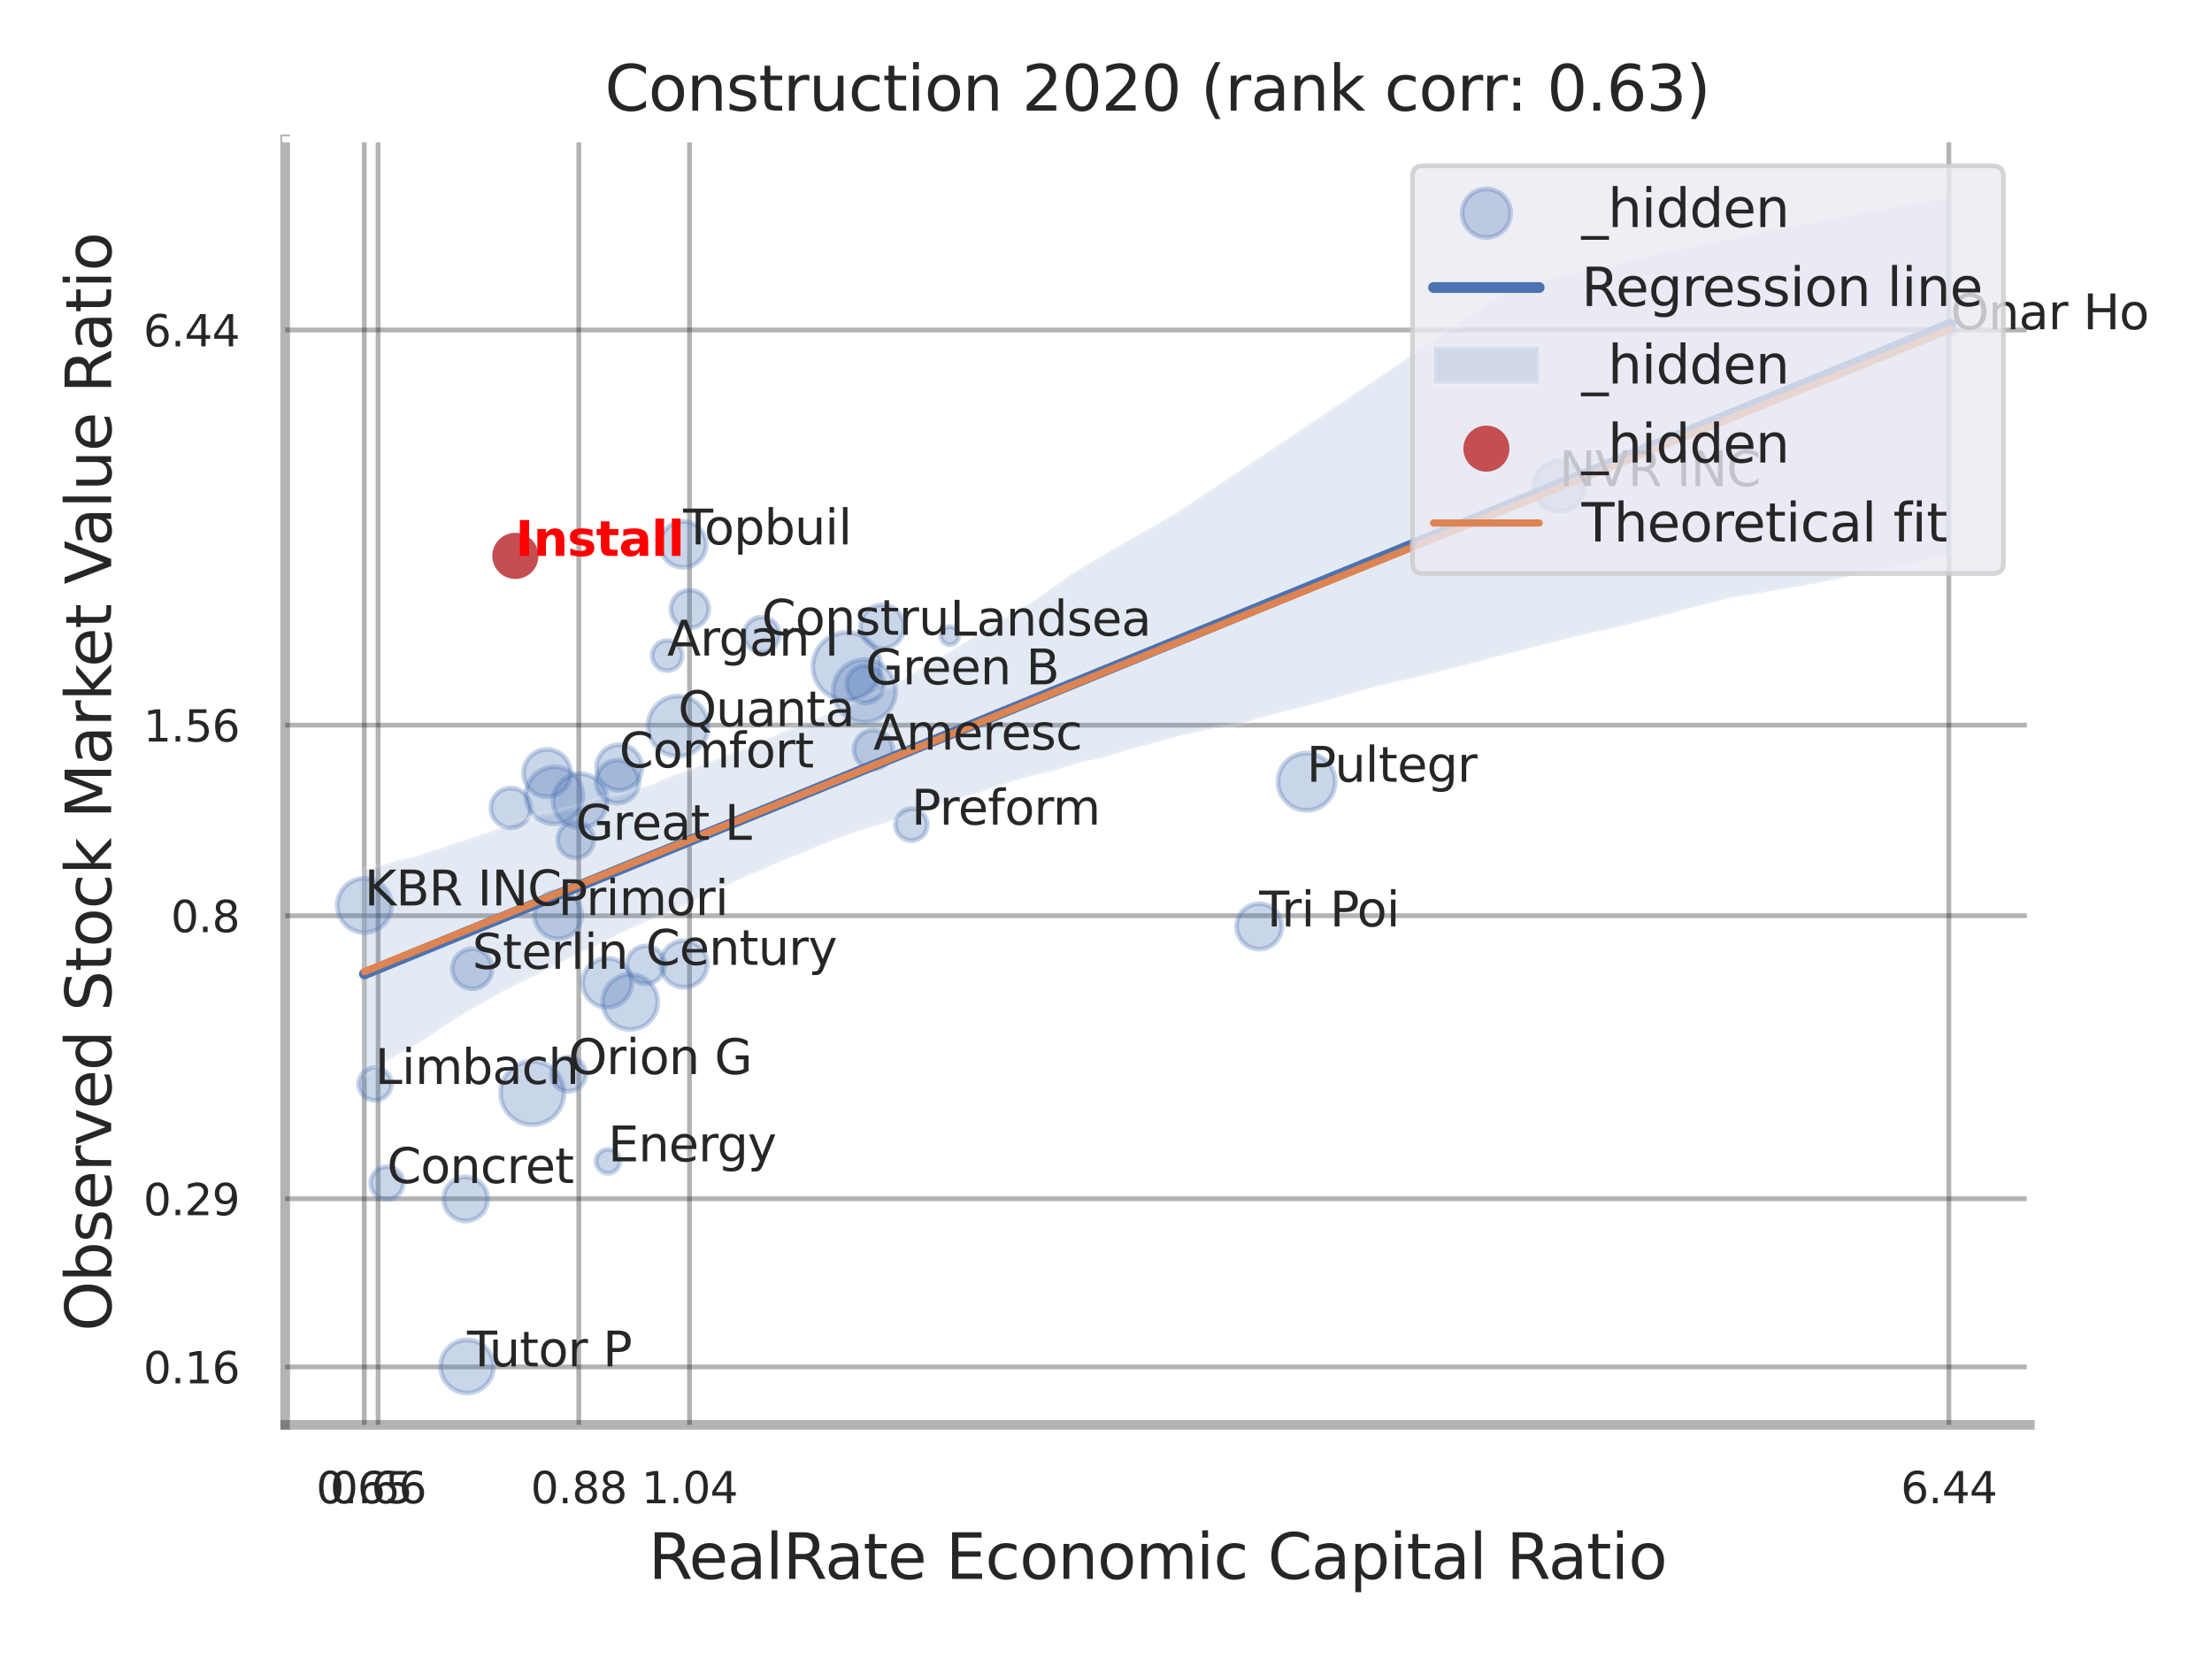 <?xml version="1.0" encoding="utf-8" standalone="no"?>
<!DOCTYPE svg PUBLIC "-//W3C//DTD SVG 1.1//EN"
  "http://www.w3.org/Graphics/SVG/1.1/DTD/svg11.dtd">
<svg xmlns:xlink="http://www.w3.org/1999/xlink" width="460.8pt" height="345.6pt" viewBox="0 0 460.8 345.6" xmlns="http://www.w3.org/2000/svg" version="1.1">
 <defs>
  <style type="text/css">*{stroke-linejoin: round; stroke-linecap: butt}</style>
 </defs>
 <g id="figure_1">
  <g id="patch_1">
   <path d="M 0 345.6 
L 460.8 345.6 
L 460.8 0 
L 0 0 
z
" style="fill: #ffffff"/>
  </g>
  <g id="axes_1">
   <g id="patch_2">
    <path d="M 59.4 296.82 
L 422.853 296.82 
L 422.853 29.04 
L 59.4 29.04 
z
" style="fill: #ffffff"/>
   </g>
   <g id="matplotlib.axis_1">
    <g id="xtick_1">
     <g id="line2d_1">
      <path d="M 75.889 296.82 
L 75.889 29.04 
" clip-path="url(#p485852ee65)" style="fill: none; stroke: #000000; stroke-opacity: 0.3; stroke-linecap: round"/>
     </g>
     <g id="text_1">
      <!-- 0.65 -->
      <g style="fill: #262626" transform="translate(65.869 313.159) scale(0.09 -0.09)">
       <defs>
        <path id="DejaVuSans-30" d="M 2034 4250 
Q 1547 4250 1301 3770 
Q 1056 3291 1056 2328 
Q 1056 1369 1301 889 
Q 1547 409 2034 409 
Q 2525 409 2770 889 
Q 3016 1369 3016 2328 
Q 3016 3291 2770 3770 
Q 2525 4250 2034 4250 
z
M 2034 4750 
Q 2819 4750 3233 4129 
Q 3647 3509 3647 2328 
Q 3647 1150 3233 529 
Q 2819 -91 2034 -91 
Q 1250 -91 836 529 
Q 422 1150 422 2328 
Q 422 3509 836 4129 
Q 1250 4750 2034 4750 
z
" transform="scale(0.016)"/>
        <path id="DejaVuSans-2e" d="M 684 794 
L 1344 794 
L 1344 0 
L 684 0 
L 684 794 
z
" transform="scale(0.016)"/>
        <path id="DejaVuSans-36" d="M 2113 2584 
Q 1688 2584 1439 2293 
Q 1191 2003 1191 1497 
Q 1191 994 1439 701 
Q 1688 409 2113 409 
Q 2538 409 2786 701 
Q 3034 994 3034 1497 
Q 3034 2003 2786 2293 
Q 2538 2584 2113 2584 
z
M 3366 4563 
L 3366 3988 
Q 3128 4100 2886 4159 
Q 2644 4219 2406 4219 
Q 1781 4219 1451 3797 
Q 1122 3375 1075 2522 
Q 1259 2794 1537 2939 
Q 1816 3084 2150 3084 
Q 2853 3084 3261 2657 
Q 3669 2231 3669 1497 
Q 3669 778 3244 343 
Q 2819 -91 2113 -91 
Q 1303 -91 875 529 
Q 447 1150 447 2328 
Q 447 3434 972 4092 
Q 1497 4750 2381 4750 
Q 2619 4750 2861 4703 
Q 3103 4656 3366 4563 
z
" transform="scale(0.016)"/>
        <path id="DejaVuSans-35" d="M 691 4666 
L 3169 4666 
L 3169 4134 
L 1269 4134 
L 1269 2991 
Q 1406 3038 1543 3061 
Q 1681 3084 1819 3084 
Q 2600 3084 3056 2656 
Q 3513 2228 3513 1497 
Q 3513 744 3044 326 
Q 2575 -91 1722 -91 
Q 1428 -91 1123 -41 
Q 819 9 494 109 
L 494 744 
Q 775 591 1075 516 
Q 1375 441 1709 441 
Q 2250 441 2565 725 
Q 2881 1009 2881 1497 
Q 2881 1984 2565 2268 
Q 2250 2553 1709 2553 
Q 1456 2553 1204 2497 
Q 953 2441 691 2322 
L 691 4666 
z
" transform="scale(0.016)"/>
       </defs>
       <use xlink:href="#DejaVuSans-30"/>
       <use xlink:href="#DejaVuSans-2e" transform="translate(63.623 0)"/>
       <use xlink:href="#DejaVuSans-36" transform="translate(95.41 0)"/>
       <use xlink:href="#DejaVuSans-35" transform="translate(159.033 0)"/>
      </g>
     </g>
    </g>
    <g id="xtick_2">
     <g id="line2d_2">
      <path d="M 78.772 296.82 
L 78.772 29.04 
" clip-path="url(#p485852ee65)" style="fill: none; stroke: #000000; stroke-opacity: 0.3; stroke-linecap: round"/>
     </g>
     <g id="text_2">
      <!-- 0.66 -->
      <g style="fill: #262626" transform="translate(68.752 313.159) scale(0.09 -0.09)">
       <use xlink:href="#DejaVuSans-30"/>
       <use xlink:href="#DejaVuSans-2e" transform="translate(63.623 0)"/>
       <use xlink:href="#DejaVuSans-36" transform="translate(95.41 0)"/>
       <use xlink:href="#DejaVuSans-36" transform="translate(159.033 0)"/>
      </g>
     </g>
    </g>
    <g id="xtick_3">
     <g id="line2d_3">
      <path d="M 120.575 296.82 
L 120.575 29.04 
" clip-path="url(#p485852ee65)" style="fill: none; stroke: #000000; stroke-opacity: 0.3; stroke-linecap: round"/>
     </g>
     <g id="text_3">
      <!-- 0.88 -->
      <g style="fill: #262626" transform="translate(110.555 313.159) scale(0.09 -0.09)">
       <defs>
        <path id="DejaVuSans-38" d="M 2034 2216 
Q 1584 2216 1326 1975 
Q 1069 1734 1069 1313 
Q 1069 891 1326 650 
Q 1584 409 2034 409 
Q 2484 409 2743 651 
Q 3003 894 3003 1313 
Q 3003 1734 2745 1975 
Q 2488 2216 2034 2216 
z
M 1403 2484 
Q 997 2584 770 2862 
Q 544 3141 544 3541 
Q 544 4100 942 4425 
Q 1341 4750 2034 4750 
Q 2731 4750 3128 4425 
Q 3525 4100 3525 3541 
Q 3525 3141 3298 2862 
Q 3072 2584 2669 2484 
Q 3125 2378 3379 2068 
Q 3634 1759 3634 1313 
Q 3634 634 3220 271 
Q 2806 -91 2034 -91 
Q 1263 -91 848 271 
Q 434 634 434 1313 
Q 434 1759 690 2068 
Q 947 2378 1403 2484 
z
M 1172 3481 
Q 1172 3119 1398 2916 
Q 1625 2713 2034 2713 
Q 2441 2713 2670 2916 
Q 2900 3119 2900 3481 
Q 2900 3844 2670 4047 
Q 2441 4250 2034 4250 
Q 1625 4250 1398 4047 
Q 1172 3844 1172 3481 
z
" transform="scale(0.016)"/>
       </defs>
       <use xlink:href="#DejaVuSans-30"/>
       <use xlink:href="#DejaVuSans-2e" transform="translate(63.623 0)"/>
       <use xlink:href="#DejaVuSans-38" transform="translate(95.41 0)"/>
       <use xlink:href="#DejaVuSans-38" transform="translate(159.033 0)"/>
      </g>
     </g>
    </g>
    <g id="xtick_4">
     <g id="line2d_4">
      <path d="M 143.638 296.82 
L 143.638 29.04 
" clip-path="url(#p485852ee65)" style="fill: none; stroke: #000000; stroke-opacity: 0.3; stroke-linecap: round"/>
     </g>
     <g id="text_4">
      <!-- 1.04 -->
      <g style="fill: #262626" transform="translate(133.619 313.159) scale(0.09 -0.09)">
       <defs>
        <path id="DejaVuSans-31" d="M 794 531 
L 1825 531 
L 1825 4091 
L 703 3866 
L 703 4441 
L 1819 4666 
L 2450 4666 
L 2450 531 
L 3481 531 
L 3481 0 
L 794 0 
L 794 531 
z
" transform="scale(0.016)"/>
        <path id="DejaVuSans-34" d="M 2419 4116 
L 825 1625 
L 2419 1625 
L 2419 4116 
z
M 2253 4666 
L 3047 4666 
L 3047 1625 
L 3713 1625 
L 3713 1100 
L 3047 1100 
L 3047 0 
L 2419 0 
L 2419 1100 
L 313 1100 
L 313 1709 
L 2253 4666 
z
" transform="scale(0.016)"/>
       </defs>
       <use xlink:href="#DejaVuSans-31"/>
       <use xlink:href="#DejaVuSans-2e" transform="translate(63.623 0)"/>
       <use xlink:href="#DejaVuSans-30" transform="translate(95.41 0)"/>
       <use xlink:href="#DejaVuSans-34" transform="translate(159.033 0)"/>
      </g>
     </g>
    </g>
    <g id="xtick_5">
     <g id="line2d_5">
      <path d="M 405.986 296.82 
L 405.986 29.04 
" clip-path="url(#p485852ee65)" style="fill: none; stroke: #000000; stroke-opacity: 0.3; stroke-linecap: round"/>
     </g>
     <g id="text_5">
      <!-- 6.44 -->
      <g style="fill: #262626" transform="translate(395.967 313.159) scale(0.09 -0.09)">
       <use xlink:href="#DejaVuSans-36"/>
       <use xlink:href="#DejaVuSans-2e" transform="translate(63.623 0)"/>
       <use xlink:href="#DejaVuSans-34" transform="translate(95.41 0)"/>
       <use xlink:href="#DejaVuSans-34" transform="translate(159.033 0)"/>
      </g>
     </g>
    </g>
    <g id="xtick_6"/>
    <g id="xtick_7"/>
    <g id="xtick_8"/>
    <g id="text_6">
     <!-- RealRate Economic Capital Ratio -->
     <g style="fill: #262626" transform="translate(135.073 328.908) scale(0.13 -0.13)">
      <defs>
       <path id="DejaVuSans-52" d="M 2841 2188 
Q 3044 2119 3236 1894 
Q 3428 1669 3622 1275 
L 4263 0 
L 3584 0 
L 2988 1197 
Q 2756 1666 2539 1819 
Q 2322 1972 1947 1972 
L 1259 1972 
L 1259 0 
L 628 0 
L 628 4666 
L 2053 4666 
Q 2853 4666 3247 4331 
Q 3641 3997 3641 3322 
Q 3641 2881 3436 2590 
Q 3231 2300 2841 2188 
z
M 1259 4147 
L 1259 2491 
L 2053 2491 
Q 2509 2491 2742 2702 
Q 2975 2913 2975 3322 
Q 2975 3731 2742 3939 
Q 2509 4147 2053 4147 
L 1259 4147 
z
" transform="scale(0.016)"/>
       <path id="DejaVuSans-65" d="M 3597 1894 
L 3597 1613 
L 953 1613 
Q 991 1019 1311 708 
Q 1631 397 2203 397 
Q 2534 397 2845 478 
Q 3156 559 3463 722 
L 3463 178 
Q 3153 47 2828 -22 
Q 2503 -91 2169 -91 
Q 1331 -91 842 396 
Q 353 884 353 1716 
Q 353 2575 817 3079 
Q 1281 3584 2069 3584 
Q 2775 3584 3186 3129 
Q 3597 2675 3597 1894 
z
M 3022 2063 
Q 3016 2534 2758 2815 
Q 2500 3097 2075 3097 
Q 1594 3097 1305 2825 
Q 1016 2553 972 2059 
L 3022 2063 
z
" transform="scale(0.016)"/>
       <path id="DejaVuSans-61" d="M 2194 1759 
Q 1497 1759 1228 1600 
Q 959 1441 959 1056 
Q 959 750 1161 570 
Q 1363 391 1709 391 
Q 2188 391 2477 730 
Q 2766 1069 2766 1631 
L 2766 1759 
L 2194 1759 
z
M 3341 1997 
L 3341 0 
L 2766 0 
L 2766 531 
Q 2569 213 2275 61 
Q 1981 -91 1556 -91 
Q 1019 -91 701 211 
Q 384 513 384 1019 
Q 384 1609 779 1909 
Q 1175 2209 1959 2209 
L 2766 2209 
L 2766 2266 
Q 2766 2663 2505 2880 
Q 2244 3097 1772 3097 
Q 1472 3097 1187 3025 
Q 903 2953 641 2809 
L 641 3341 
Q 956 3463 1253 3523 
Q 1550 3584 1831 3584 
Q 2591 3584 2966 3190 
Q 3341 2797 3341 1997 
z
" transform="scale(0.016)"/>
       <path id="DejaVuSans-6c" d="M 603 4863 
L 1178 4863 
L 1178 0 
L 603 0 
L 603 4863 
z
" transform="scale(0.016)"/>
       <path id="DejaVuSans-74" d="M 1172 4494 
L 1172 3500 
L 2356 3500 
L 2356 3053 
L 1172 3053 
L 1172 1153 
Q 1172 725 1289 603 
Q 1406 481 1766 481 
L 2356 481 
L 2356 0 
L 1766 0 
Q 1100 0 847 248 
Q 594 497 594 1153 
L 594 3053 
L 172 3053 
L 172 3500 
L 594 3500 
L 594 4494 
L 1172 4494 
z
" transform="scale(0.016)"/>
       <path id="DejaVuSans-20" transform="scale(0.016)"/>
       <path id="DejaVuSans-45" d="M 628 4666 
L 3578 4666 
L 3578 4134 
L 1259 4134 
L 1259 2753 
L 3481 2753 
L 3481 2222 
L 1259 2222 
L 1259 531 
L 3634 531 
L 3634 0 
L 628 0 
L 628 4666 
z
" transform="scale(0.016)"/>
       <path id="DejaVuSans-63" d="M 3122 3366 
L 3122 2828 
Q 2878 2963 2633 3030 
Q 2388 3097 2138 3097 
Q 1578 3097 1268 2742 
Q 959 2388 959 1747 
Q 959 1106 1268 751 
Q 1578 397 2138 397 
Q 2388 397 2633 464 
Q 2878 531 3122 666 
L 3122 134 
Q 2881 22 2623 -34 
Q 2366 -91 2075 -91 
Q 1284 -91 818 406 
Q 353 903 353 1747 
Q 353 2603 823 3093 
Q 1294 3584 2113 3584 
Q 2378 3584 2631 3529 
Q 2884 3475 3122 3366 
z
" transform="scale(0.016)"/>
       <path id="DejaVuSans-6f" d="M 1959 3097 
Q 1497 3097 1228 2736 
Q 959 2375 959 1747 
Q 959 1119 1226 758 
Q 1494 397 1959 397 
Q 2419 397 2687 759 
Q 2956 1122 2956 1747 
Q 2956 2369 2687 2733 
Q 2419 3097 1959 3097 
z
M 1959 3584 
Q 2709 3584 3137 3096 
Q 3566 2609 3566 1747 
Q 3566 888 3137 398 
Q 2709 -91 1959 -91 
Q 1206 -91 779 398 
Q 353 888 353 1747 
Q 353 2609 779 3096 
Q 1206 3584 1959 3584 
z
" transform="scale(0.016)"/>
       <path id="DejaVuSans-6e" d="M 3513 2113 
L 3513 0 
L 2938 0 
L 2938 2094 
Q 2938 2591 2744 2837 
Q 2550 3084 2163 3084 
Q 1697 3084 1428 2787 
Q 1159 2491 1159 1978 
L 1159 0 
L 581 0 
L 581 3500 
L 1159 3500 
L 1159 2956 
Q 1366 3272 1645 3428 
Q 1925 3584 2291 3584 
Q 2894 3584 3203 3211 
Q 3513 2838 3513 2113 
z
" transform="scale(0.016)"/>
       <path id="DejaVuSans-6d" d="M 3328 2828 
Q 3544 3216 3844 3400 
Q 4144 3584 4550 3584 
Q 5097 3584 5394 3201 
Q 5691 2819 5691 2113 
L 5691 0 
L 5113 0 
L 5113 2094 
Q 5113 2597 4934 2840 
Q 4756 3084 4391 3084 
Q 3944 3084 3684 2787 
Q 3425 2491 3425 1978 
L 3425 0 
L 2847 0 
L 2847 2094 
Q 2847 2600 2669 2842 
Q 2491 3084 2119 3084 
Q 1678 3084 1418 2786 
Q 1159 2488 1159 1978 
L 1159 0 
L 581 0 
L 581 3500 
L 1159 3500 
L 1159 2956 
Q 1356 3278 1631 3431 
Q 1906 3584 2284 3584 
Q 2666 3584 2933 3390 
Q 3200 3197 3328 2828 
z
" transform="scale(0.016)"/>
       <path id="DejaVuSans-69" d="M 603 3500 
L 1178 3500 
L 1178 0 
L 603 0 
L 603 3500 
z
M 603 4863 
L 1178 4863 
L 1178 4134 
L 603 4134 
L 603 4863 
z
" transform="scale(0.016)"/>
       <path id="DejaVuSans-43" d="M 4122 4306 
L 4122 3641 
Q 3803 3938 3442 4084 
Q 3081 4231 2675 4231 
Q 1875 4231 1450 3742 
Q 1025 3253 1025 2328 
Q 1025 1406 1450 917 
Q 1875 428 2675 428 
Q 3081 428 3442 575 
Q 3803 722 4122 1019 
L 4122 359 
Q 3791 134 3420 21 
Q 3050 -91 2638 -91 
Q 1578 -91 968 557 
Q 359 1206 359 2328 
Q 359 3453 968 4101 
Q 1578 4750 2638 4750 
Q 3056 4750 3426 4639 
Q 3797 4528 4122 4306 
z
" transform="scale(0.016)"/>
       <path id="DejaVuSans-70" d="M 1159 525 
L 1159 -1331 
L 581 -1331 
L 581 3500 
L 1159 3500 
L 1159 2969 
Q 1341 3281 1617 3432 
Q 1894 3584 2278 3584 
Q 2916 3584 3314 3078 
Q 3713 2572 3713 1747 
Q 3713 922 3314 415 
Q 2916 -91 2278 -91 
Q 1894 -91 1617 61 
Q 1341 213 1159 525 
z
M 3116 1747 
Q 3116 2381 2855 2742 
Q 2594 3103 2138 3103 
Q 1681 3103 1420 2742 
Q 1159 2381 1159 1747 
Q 1159 1113 1420 752 
Q 1681 391 2138 391 
Q 2594 391 2855 752 
Q 3116 1113 3116 1747 
z
" transform="scale(0.016)"/>
      </defs>
      <use xlink:href="#DejaVuSans-52"/>
      <use xlink:href="#DejaVuSans-65" transform="translate(64.982 0)"/>
      <use xlink:href="#DejaVuSans-61" transform="translate(126.506 0)"/>
      <use xlink:href="#DejaVuSans-6c" transform="translate(187.785 0)"/>
      <use xlink:href="#DejaVuSans-52" transform="translate(215.568 0)"/>
      <use xlink:href="#DejaVuSans-61" transform="translate(282.801 0)"/>
      <use xlink:href="#DejaVuSans-74" transform="translate(344.08 0)"/>
      <use xlink:href="#DejaVuSans-65" transform="translate(383.289 0)"/>
      <use xlink:href="#DejaVuSans-20" transform="translate(444.812 0)"/>
      <use xlink:href="#DejaVuSans-45" transform="translate(476.6 0)"/>
      <use xlink:href="#DejaVuSans-63" transform="translate(539.783 0)"/>
      <use xlink:href="#DejaVuSans-6f" transform="translate(594.764 0)"/>
      <use xlink:href="#DejaVuSans-6e" transform="translate(655.945 0)"/>
      <use xlink:href="#DejaVuSans-6f" transform="translate(719.324 0)"/>
      <use xlink:href="#DejaVuSans-6d" transform="translate(780.506 0)"/>
      <use xlink:href="#DejaVuSans-69" transform="translate(877.918 0)"/>
      <use xlink:href="#DejaVuSans-63" transform="translate(905.701 0)"/>
      <use xlink:href="#DejaVuSans-20" transform="translate(960.682 0)"/>
      <use xlink:href="#DejaVuSans-43" transform="translate(992.469 0)"/>
      <use xlink:href="#DejaVuSans-61" transform="translate(1062.293 0)"/>
      <use xlink:href="#DejaVuSans-70" transform="translate(1123.572 0)"/>
      <use xlink:href="#DejaVuSans-69" transform="translate(1187.049 0)"/>
      <use xlink:href="#DejaVuSans-74" transform="translate(1214.832 0)"/>
      <use xlink:href="#DejaVuSans-61" transform="translate(1254.041 0)"/>
      <use xlink:href="#DejaVuSans-6c" transform="translate(1315.32 0)"/>
      <use xlink:href="#DejaVuSans-20" transform="translate(1343.104 0)"/>
      <use xlink:href="#DejaVuSans-52" transform="translate(1374.891 0)"/>
      <use xlink:href="#DejaVuSans-61" transform="translate(1442.123 0)"/>
      <use xlink:href="#DejaVuSans-74" transform="translate(1503.402 0)"/>
      <use xlink:href="#DejaVuSans-69" transform="translate(1542.611 0)"/>
      <use xlink:href="#DejaVuSans-6f" transform="translate(1570.395 0)"/>
     </g>
    </g>
   </g>
   <g id="matplotlib.axis_2">
    <g id="ytick_1">
     <g id="line2d_6">
      <path d="M 59.4 284.756 
L 422.853 284.756 
" clip-path="url(#p485852ee65)" style="fill: none; stroke: #000000; stroke-opacity: 0.3; stroke-linecap: round"/>
     </g>
     <g id="text_7">
      <!-- 0.16 -->
      <g style="fill: #262626" transform="translate(29.861 288.175) scale(0.09 -0.09)">
       <use xlink:href="#DejaVuSans-30"/>
       <use xlink:href="#DejaVuSans-2e" transform="translate(63.623 0)"/>
       <use xlink:href="#DejaVuSans-31" transform="translate(95.41 0)"/>
       <use xlink:href="#DejaVuSans-36" transform="translate(159.033 0)"/>
      </g>
     </g>
    </g>
    <g id="ytick_2">
     <g id="line2d_7">
      <path d="M 59.4 249.726 
L 422.853 249.726 
" clip-path="url(#p485852ee65)" style="fill: none; stroke: #000000; stroke-opacity: 0.3; stroke-linecap: round"/>
     </g>
     <g id="text_8">
      <!-- 0.29 -->
      <g style="fill: #262626" transform="translate(29.861 253.146) scale(0.09 -0.09)">
       <defs>
        <path id="DejaVuSans-32" d="M 1228 531 
L 3431 531 
L 3431 0 
L 469 0 
L 469 531 
Q 828 903 1448 1529 
Q 2069 2156 2228 2338 
Q 2531 2678 2651 2914 
Q 2772 3150 2772 3378 
Q 2772 3750 2511 3984 
Q 2250 4219 1831 4219 
Q 1534 4219 1204 4116 
Q 875 4013 500 3803 
L 500 4441 
Q 881 4594 1212 4672 
Q 1544 4750 1819 4750 
Q 2544 4750 2975 4387 
Q 3406 4025 3406 3419 
Q 3406 3131 3298 2873 
Q 3191 2616 2906 2266 
Q 2828 2175 2409 1742 
Q 1991 1309 1228 531 
z
" transform="scale(0.016)"/>
        <path id="DejaVuSans-39" d="M 703 97 
L 703 672 
Q 941 559 1184 500 
Q 1428 441 1663 441 
Q 2288 441 2617 861 
Q 2947 1281 2994 2138 
Q 2813 1869 2534 1725 
Q 2256 1581 1919 1581 
Q 1219 1581 811 2004 
Q 403 2428 403 3163 
Q 403 3881 828 4315 
Q 1253 4750 1959 4750 
Q 2769 4750 3195 4129 
Q 3622 3509 3622 2328 
Q 3622 1225 3098 567 
Q 2575 -91 1691 -91 
Q 1453 -91 1209 -44 
Q 966 3 703 97 
z
M 1959 2075 
Q 2384 2075 2632 2365 
Q 2881 2656 2881 3163 
Q 2881 3666 2632 3958 
Q 2384 4250 1959 4250 
Q 1534 4250 1286 3958 
Q 1038 3666 1038 3163 
Q 1038 2656 1286 2365 
Q 1534 2075 1959 2075 
z
" transform="scale(0.016)"/>
       </defs>
       <use xlink:href="#DejaVuSans-30"/>
       <use xlink:href="#DejaVuSans-2e" transform="translate(63.623 0)"/>
       <use xlink:href="#DejaVuSans-32" transform="translate(95.41 0)"/>
       <use xlink:href="#DejaVuSans-39" transform="translate(159.033 0)"/>
      </g>
     </g>
    </g>
    <g id="ytick_3">
     <g id="line2d_8">
      <path d="M 59.4 190.759 
L 422.853 190.759 
" clip-path="url(#p485852ee65)" style="fill: none; stroke: #000000; stroke-opacity: 0.3; stroke-linecap: round"/>
     </g>
     <g id="text_9">
      <!-- 0.8 -->
      <g style="fill: #262626" transform="translate(35.587 194.178) scale(0.09 -0.09)">
       <use xlink:href="#DejaVuSans-30"/>
       <use xlink:href="#DejaVuSans-2e" transform="translate(63.623 0)"/>
       <use xlink:href="#DejaVuSans-38" transform="translate(95.41 0)"/>
      </g>
     </g>
    </g>
    <g id="ytick_4">
     <g id="line2d_9">
      <path d="M 59.4 151.059 
L 422.853 151.059 
" clip-path="url(#p485852ee65)" style="fill: none; stroke: #000000; stroke-opacity: 0.3; stroke-linecap: round"/>
     </g>
     <g id="text_10">
      <!-- 1.56 -->
      <g style="fill: #262626" transform="translate(29.861 154.478) scale(0.09 -0.09)">
       <use xlink:href="#DejaVuSans-31"/>
       <use xlink:href="#DejaVuSans-2e" transform="translate(63.623 0)"/>
       <use xlink:href="#DejaVuSans-35" transform="translate(95.41 0)"/>
       <use xlink:href="#DejaVuSans-36" transform="translate(159.033 0)"/>
      </g>
     </g>
    </g>
    <g id="ytick_5">
     <g id="line2d_10">
      <path d="M 59.4 68.738 
L 422.853 68.738 
" clip-path="url(#p485852ee65)" style="fill: none; stroke: #000000; stroke-opacity: 0.3; stroke-linecap: round"/>
     </g>
     <g id="text_11">
      <!-- 6.44 -->
      <g style="fill: #262626" transform="translate(29.861 72.158) scale(0.09 -0.09)">
       <use xlink:href="#DejaVuSans-36"/>
       <use xlink:href="#DejaVuSans-2e" transform="translate(63.623 0)"/>
       <use xlink:href="#DejaVuSans-34" transform="translate(95.41 0)"/>
       <use xlink:href="#DejaVuSans-34" transform="translate(159.033 0)"/>
      </g>
     </g>
    </g>
    <g id="ytick_6"/>
    <g id="ytick_7"/>
    <g id="ytick_8"/>
    <g id="text_12">
     <!-- Observed Stock Market Value Ratio -->
     <g style="fill: #262626" transform="translate(23.157 277.332) rotate(-90) scale(0.13 -0.13)">
      <defs>
       <path id="DejaVuSans-4f" d="M 2522 4238 
Q 1834 4238 1429 3725 
Q 1025 3213 1025 2328 
Q 1025 1447 1429 934 
Q 1834 422 2522 422 
Q 3209 422 3611 934 
Q 4013 1447 4013 2328 
Q 4013 3213 3611 3725 
Q 3209 4238 2522 4238 
z
M 2522 4750 
Q 3503 4750 4090 4092 
Q 4678 3434 4678 2328 
Q 4678 1225 4090 567 
Q 3503 -91 2522 -91 
Q 1538 -91 948 565 
Q 359 1222 359 2328 
Q 359 3434 948 4092 
Q 1538 4750 2522 4750 
z
" transform="scale(0.016)"/>
       <path id="DejaVuSans-62" d="M 3116 1747 
Q 3116 2381 2855 2742 
Q 2594 3103 2138 3103 
Q 1681 3103 1420 2742 
Q 1159 2381 1159 1747 
Q 1159 1113 1420 752 
Q 1681 391 2138 391 
Q 2594 391 2855 752 
Q 3116 1113 3116 1747 
z
M 1159 2969 
Q 1341 3281 1617 3432 
Q 1894 3584 2278 3584 
Q 2916 3584 3314 3078 
Q 3713 2572 3713 1747 
Q 3713 922 3314 415 
Q 2916 -91 2278 -91 
Q 1894 -91 1617 61 
Q 1341 213 1159 525 
L 1159 0 
L 581 0 
L 581 4863 
L 1159 4863 
L 1159 2969 
z
" transform="scale(0.016)"/>
       <path id="DejaVuSans-73" d="M 2834 3397 
L 2834 2853 
Q 2591 2978 2328 3040 
Q 2066 3103 1784 3103 
Q 1356 3103 1142 2972 
Q 928 2841 928 2578 
Q 928 2378 1081 2264 
Q 1234 2150 1697 2047 
L 1894 2003 
Q 2506 1872 2764 1633 
Q 3022 1394 3022 966 
Q 3022 478 2636 193 
Q 2250 -91 1575 -91 
Q 1294 -91 989 -36 
Q 684 19 347 128 
L 347 722 
Q 666 556 975 473 
Q 1284 391 1588 391 
Q 1994 391 2212 530 
Q 2431 669 2431 922 
Q 2431 1156 2273 1281 
Q 2116 1406 1581 1522 
L 1381 1569 
Q 847 1681 609 1914 
Q 372 2147 372 2553 
Q 372 3047 722 3315 
Q 1072 3584 1716 3584 
Q 2034 3584 2315 3537 
Q 2597 3491 2834 3397 
z
" transform="scale(0.016)"/>
       <path id="DejaVuSans-72" d="M 2631 2963 
Q 2534 3019 2420 3045 
Q 2306 3072 2169 3072 
Q 1681 3072 1420 2755 
Q 1159 2438 1159 1844 
L 1159 0 
L 581 0 
L 581 3500 
L 1159 3500 
L 1159 2956 
Q 1341 3275 1631 3429 
Q 1922 3584 2338 3584 
Q 2397 3584 2469 3576 
Q 2541 3569 2628 3553 
L 2631 2963 
z
" transform="scale(0.016)"/>
       <path id="DejaVuSans-76" d="M 191 3500 
L 800 3500 
L 1894 563 
L 2988 3500 
L 3597 3500 
L 2284 0 
L 1503 0 
L 191 3500 
z
" transform="scale(0.016)"/>
       <path id="DejaVuSans-64" d="M 2906 2969 
L 2906 4863 
L 3481 4863 
L 3481 0 
L 2906 0 
L 2906 525 
Q 2725 213 2448 61 
Q 2172 -91 1784 -91 
Q 1150 -91 751 415 
Q 353 922 353 1747 
Q 353 2572 751 3078 
Q 1150 3584 1784 3584 
Q 2172 3584 2448 3432 
Q 2725 3281 2906 2969 
z
M 947 1747 
Q 947 1113 1208 752 
Q 1469 391 1925 391 
Q 2381 391 2643 752 
Q 2906 1113 2906 1747 
Q 2906 2381 2643 2742 
Q 2381 3103 1925 3103 
Q 1469 3103 1208 2742 
Q 947 2381 947 1747 
z
" transform="scale(0.016)"/>
       <path id="DejaVuSans-53" d="M 3425 4513 
L 3425 3897 
Q 3066 4069 2747 4153 
Q 2428 4238 2131 4238 
Q 1616 4238 1336 4038 
Q 1056 3838 1056 3469 
Q 1056 3159 1242 3001 
Q 1428 2844 1947 2747 
L 2328 2669 
Q 3034 2534 3370 2195 
Q 3706 1856 3706 1288 
Q 3706 609 3251 259 
Q 2797 -91 1919 -91 
Q 1588 -91 1214 -16 
Q 841 59 441 206 
L 441 856 
Q 825 641 1194 531 
Q 1563 422 1919 422 
Q 2459 422 2753 634 
Q 3047 847 3047 1241 
Q 3047 1584 2836 1778 
Q 2625 1972 2144 2069 
L 1759 2144 
Q 1053 2284 737 2584 
Q 422 2884 422 3419 
Q 422 4038 858 4394 
Q 1294 4750 2059 4750 
Q 2388 4750 2728 4690 
Q 3069 4631 3425 4513 
z
" transform="scale(0.016)"/>
       <path id="DejaVuSans-6b" d="M 581 4863 
L 1159 4863 
L 1159 1991 
L 2875 3500 
L 3609 3500 
L 1753 1863 
L 3688 0 
L 2938 0 
L 1159 1709 
L 1159 0 
L 581 0 
L 581 4863 
z
" transform="scale(0.016)"/>
       <path id="DejaVuSans-4d" d="M 628 4666 
L 1569 4666 
L 2759 1491 
L 3956 4666 
L 4897 4666 
L 4897 0 
L 4281 0 
L 4281 4097 
L 3078 897 
L 2444 897 
L 1241 4097 
L 1241 0 
L 628 0 
L 628 4666 
z
" transform="scale(0.016)"/>
       <path id="DejaVuSans-56" d="M 1831 0 
L 50 4666 
L 709 4666 
L 2188 738 
L 3669 4666 
L 4325 4666 
L 2547 0 
L 1831 0 
z
" transform="scale(0.016)"/>
       <path id="DejaVuSans-75" d="M 544 1381 
L 544 3500 
L 1119 3500 
L 1119 1403 
Q 1119 906 1312 657 
Q 1506 409 1894 409 
Q 2359 409 2629 706 
Q 2900 1003 2900 1516 
L 2900 3500 
L 3475 3500 
L 3475 0 
L 2900 0 
L 2900 538 
Q 2691 219 2414 64 
Q 2138 -91 1772 -91 
Q 1169 -91 856 284 
Q 544 659 544 1381 
z
M 1991 3584 
L 1991 3584 
z
" transform="scale(0.016)"/>
      </defs>
      <use xlink:href="#DejaVuSans-4f"/>
      <use xlink:href="#DejaVuSans-62" transform="translate(78.711 0)"/>
      <use xlink:href="#DejaVuSans-73" transform="translate(142.188 0)"/>
      <use xlink:href="#DejaVuSans-65" transform="translate(194.287 0)"/>
      <use xlink:href="#DejaVuSans-72" transform="translate(255.811 0)"/>
      <use xlink:href="#DejaVuSans-76" transform="translate(296.924 0)"/>
      <use xlink:href="#DejaVuSans-65" transform="translate(356.104 0)"/>
      <use xlink:href="#DejaVuSans-64" transform="translate(417.627 0)"/>
      <use xlink:href="#DejaVuSans-20" transform="translate(481.104 0)"/>
      <use xlink:href="#DejaVuSans-53" transform="translate(512.891 0)"/>
      <use xlink:href="#DejaVuSans-74" transform="translate(576.367 0)"/>
      <use xlink:href="#DejaVuSans-6f" transform="translate(615.576 0)"/>
      <use xlink:href="#DejaVuSans-63" transform="translate(676.758 0)"/>
      <use xlink:href="#DejaVuSans-6b" transform="translate(731.738 0)"/>
      <use xlink:href="#DejaVuSans-20" transform="translate(789.648 0)"/>
      <use xlink:href="#DejaVuSans-4d" transform="translate(821.436 0)"/>
      <use xlink:href="#DejaVuSans-61" transform="translate(907.715 0)"/>
      <use xlink:href="#DejaVuSans-72" transform="translate(968.994 0)"/>
      <use xlink:href="#DejaVuSans-6b" transform="translate(1010.107 0)"/>
      <use xlink:href="#DejaVuSans-65" transform="translate(1064.393 0)"/>
      <use xlink:href="#DejaVuSans-74" transform="translate(1125.916 0)"/>
      <use xlink:href="#DejaVuSans-20" transform="translate(1165.125 0)"/>
      <use xlink:href="#DejaVuSans-56" transform="translate(1196.912 0)"/>
      <use xlink:href="#DejaVuSans-61" transform="translate(1257.57 0)"/>
      <use xlink:href="#DejaVuSans-6c" transform="translate(1318.85 0)"/>
      <use xlink:href="#DejaVuSans-75" transform="translate(1346.633 0)"/>
      <use xlink:href="#DejaVuSans-65" transform="translate(1410.012 0)"/>
      <use xlink:href="#DejaVuSans-20" transform="translate(1471.535 0)"/>
      <use xlink:href="#DejaVuSans-52" transform="translate(1503.322 0)"/>
      <use xlink:href="#DejaVuSans-61" transform="translate(1570.555 0)"/>
      <use xlink:href="#DejaVuSans-74" transform="translate(1631.834 0)"/>
      <use xlink:href="#DejaVuSans-69" transform="translate(1671.043 0)"/>
      <use xlink:href="#DejaVuSans-6f" transform="translate(1698.826 0)"/>
     </g>
    </g>
   </g>
   <g id="PathCollection_1">
    <path d="M 120.854 172.463 
C 122.35 172.463 123.785 171.868 124.843 170.81 
C 125.901 169.753 126.495 168.318 126.495 166.821 
C 126.495 165.325 125.901 163.89 124.843 162.833 
C 123.785 161.775 122.35 161.18 120.854 161.18 
C 119.358 161.18 117.923 161.775 116.865 162.833 
C 115.807 163.89 115.213 165.325 115.213 166.821 
C 115.213 168.318 115.807 169.753 116.865 170.81 
C 117.923 171.868 119.358 172.463 120.854 172.463 
z
" clip-path="url(#p485852ee65)" style="fill: #4c72b0; fill-opacity: 0.3; stroke: #4c72b0; stroke-opacity: 0.3"/>
    <path d="M 180.092 150.449 
C 181.821 150.449 183.481 149.762 184.704 148.539 
C 185.927 147.316 186.614 145.656 186.614 143.926 
C 186.614 142.197 185.927 140.537 184.704 139.314 
C 183.481 138.091 181.821 137.404 180.092 137.404 
C 178.362 137.404 176.702 138.091 175.479 139.314 
C 174.256 140.537 173.569 142.197 173.569 143.926 
C 173.569 145.656 174.256 147.316 175.479 148.539 
C 176.702 149.762 178.362 150.449 180.092 150.449 
z
" clip-path="url(#p485852ee65)" style="fill: #4c72b0; fill-opacity: 0.3; stroke: #4c72b0; stroke-opacity: 0.3"/>
    <path d="M 113.967 165.96 
C 115.271 165.96 116.523 165.442 117.445 164.519 
C 118.368 163.597 118.886 162.346 118.886 161.041 
C 118.886 159.736 118.368 158.485 117.445 157.562 
C 116.523 156.64 115.271 156.122 113.967 156.122 
C 112.662 156.122 111.411 156.64 110.488 157.562 
C 109.566 158.485 109.047 159.736 109.047 161.041 
C 109.047 162.346 109.566 163.597 110.488 164.519 
C 111.411 165.442 112.662 165.96 113.967 165.96 
z
" clip-path="url(#p485852ee65)" style="fill: #4c72b0; fill-opacity: 0.3; stroke: #4c72b0; stroke-opacity: 0.3"/>
    <path d="M 97.303 290.17 
C 98.768 290.17 100.172 289.588 101.208 288.553 
C 102.243 287.517 102.825 286.113 102.825 284.648 
C 102.825 283.184 102.243 281.779 101.208 280.744 
C 100.172 279.708 98.768 279.126 97.303 279.126 
C 95.839 279.126 94.434 279.708 93.399 280.744 
C 92.363 281.779 91.781 283.184 91.781 284.648 
C 91.781 286.113 92.363 287.517 93.399 288.553 
C 94.434 289.588 95.839 290.17 97.303 290.17 
z
" clip-path="url(#p485852ee65)" style="fill: #4c72b0; fill-opacity: 0.3; stroke: #4c72b0; stroke-opacity: 0.3"/>
    <path d="M 189.859 175.114 
C 190.742 175.114 191.589 174.763 192.213 174.138 
C 192.838 173.514 193.188 172.667 193.188 171.784 
C 193.188 170.901 192.838 170.054 192.213 169.43 
C 191.589 168.805 190.742 168.455 189.859 168.455 
C 188.976 168.455 188.129 168.805 187.505 169.43 
C 186.88 170.054 186.529 170.901 186.529 171.784 
C 186.529 172.667 186.88 173.514 187.505 174.138 
C 188.129 174.763 188.976 175.114 189.859 175.114 
z
" clip-path="url(#p485852ee65)" style="fill: #4c72b0; fill-opacity: 0.3; stroke: #4c72b0; stroke-opacity: 0.3"/>
    <path d="M 138.995 139.692 
C 139.825 139.692 140.621 139.363 141.208 138.776 
C 141.794 138.189 142.124 137.393 142.124 136.563 
C 142.124 135.733 141.794 134.937 141.208 134.351 
C 140.621 133.764 139.825 133.434 138.995 133.434 
C 138.165 133.434 137.369 133.764 136.783 134.351 
C 136.196 134.937 135.866 135.733 135.866 136.563 
C 135.866 137.393 136.196 138.189 136.783 138.776 
C 137.369 139.363 138.165 139.692 138.995 139.692 
z
" clip-path="url(#p485852ee65)" style="fill: #4c72b0; fill-opacity: 0.3; stroke: #4c72b0; stroke-opacity: 0.3"/>
    <path d="M 115.486 171.635 
C 117.059 171.635 118.569 171.01 119.681 169.897 
C 120.794 168.785 121.419 167.276 121.419 165.702 
C 121.419 164.129 120.794 162.62 119.681 161.507 
C 118.569 160.395 117.059 159.77 115.486 159.77 
C 113.913 159.77 112.404 160.395 111.291 161.507 
C 110.179 162.62 109.554 164.129 109.554 165.702 
C 109.554 167.276 110.179 168.785 111.291 169.897 
C 112.404 171.01 113.913 171.635 115.486 171.635 
z
" clip-path="url(#p485852ee65)" style="fill: #4c72b0; fill-opacity: 0.3; stroke: #4c72b0; stroke-opacity: 0.3"/>
    <path d="M 128.644 167.305 
C 129.828 167.305 130.963 166.835 131.801 165.998 
C 132.638 165.16 133.108 164.025 133.108 162.841 
C 133.108 161.657 132.638 160.521 131.801 159.684 
C 130.963 158.847 129.828 158.377 128.644 158.377 
C 127.46 158.377 126.324 158.847 125.487 159.684 
C 124.65 160.521 124.18 161.657 124.18 162.841 
C 124.18 164.025 124.65 165.16 125.487 165.998 
C 126.324 166.835 127.46 167.305 128.644 167.305 
z
" clip-path="url(#p485852ee65)" style="fill: #4c72b0; fill-opacity: 0.3; stroke: #4c72b0; stroke-opacity: 0.3"/>
    <path d="M 126.496 209.863 
C 127.856 209.863 129.16 209.323 130.121 208.362 
C 131.082 207.4 131.623 206.096 131.623 204.737 
C 131.623 203.377 131.082 202.073 130.121 201.112 
C 129.16 200.15 127.856 199.61 126.496 199.61 
C 125.137 199.61 123.832 200.15 122.871 201.112 
C 121.91 202.073 121.37 203.377 121.37 204.737 
C 121.37 206.096 121.91 207.4 122.871 208.362 
C 123.832 209.323 125.137 209.863 126.496 209.863 
z
" clip-path="url(#p485852ee65)" style="fill: #4c72b0; fill-opacity: 0.3; stroke: #4c72b0; stroke-opacity: 0.3"/>
    <path d="M 142.496 205.679 
C 143.786 205.679 145.022 205.167 145.934 204.255 
C 146.845 203.344 147.357 202.107 147.357 200.818 
C 147.357 199.529 146.845 198.292 145.934 197.381 
C 145.022 196.469 143.786 195.957 142.496 195.957 
C 141.207 195.957 139.971 196.469 139.059 197.381 
C 138.148 198.292 137.636 199.529 137.636 200.818 
C 137.636 202.107 138.148 203.344 139.059 204.255 
C 139.971 205.167 141.207 205.679 142.496 205.679 
z
" clip-path="url(#p485852ee65)" style="fill: #4c72b0; fill-opacity: 0.3; stroke: #4c72b0; stroke-opacity: 0.3"/>
    <path d="M 272.192 168.81 
C 273.773 168.81 275.29 168.182 276.408 167.064 
C 277.526 165.945 278.154 164.429 278.154 162.847 
C 278.154 161.266 277.526 159.749 276.408 158.631 
C 275.29 157.513 273.773 156.885 272.192 156.885 
C 270.61 156.885 269.093 157.513 267.975 158.631 
C 266.857 159.749 266.229 161.266 266.229 162.847 
C 266.229 164.429 266.857 165.945 267.975 167.064 
C 269.093 168.182 270.61 168.81 272.192 168.81 
z
" clip-path="url(#p485852ee65)" style="fill: #4c72b0; fill-opacity: 0.3; stroke: #4c72b0; stroke-opacity: 0.3"/>
    <path d="M 106.408 172.455 
C 107.507 172.455 108.561 172.018 109.338 171.241 
C 110.115 170.464 110.551 169.41 110.551 168.311 
C 110.551 167.213 110.115 166.159 109.338 165.382 
C 108.561 164.605 107.507 164.168 106.408 164.168 
C 105.309 164.168 104.255 164.605 103.478 165.382 
C 102.701 166.159 102.264 167.213 102.264 168.311 
C 102.264 169.41 102.701 170.464 103.478 171.241 
C 104.255 172.018 105.309 172.455 106.408 172.455 
z
" clip-path="url(#p485852ee65)" style="fill: #4c72b0; fill-opacity: 0.3; stroke: #4c72b0; stroke-opacity: 0.3"/>
    <path d="M 98.373 205.979 
C 99.477 205.979 100.535 205.541 101.316 204.76 
C 102.096 203.98 102.535 202.921 102.535 201.818 
C 102.535 200.714 102.096 199.655 101.316 198.875 
C 100.535 198.094 99.477 197.656 98.373 197.656 
C 97.269 197.656 96.211 198.094 95.43 198.875 
C 94.65 199.655 94.211 200.714 94.211 201.818 
C 94.211 202.921 94.65 203.98 95.43 204.76 
C 96.211 205.541 97.269 205.979 98.373 205.979 
z
" clip-path="url(#p485852ee65)" style="fill: #4c72b0; fill-opacity: 0.3; stroke: #4c72b0; stroke-opacity: 0.3"/>
    <path d="M 176.406 145.877 
C 178.281 145.877 180.08 145.132 181.406 143.806 
C 182.732 142.48 183.477 140.681 183.477 138.806 
C 183.477 136.93 182.732 135.132 181.406 133.806 
C 180.08 132.48 178.281 131.735 176.406 131.735 
C 174.53 131.735 172.732 132.48 171.406 133.806 
C 170.08 135.132 169.335 136.93 169.335 138.806 
C 169.335 140.681 170.08 142.48 171.406 143.806 
C 172.732 145.132 174.53 145.877 176.406 145.877 
z
" clip-path="url(#p485852ee65)" style="fill: #4c72b0; fill-opacity: 0.3; stroke: #4c72b0; stroke-opacity: 0.3"/>
    <path d="M 324.8 106.569 
C 326.206 106.569 327.555 106.01 328.549 105.016 
C 329.544 104.021 330.102 102.672 330.102 101.266 
C 330.102 99.86 329.544 98.511 328.549 97.516 
C 327.555 96.522 326.206 95.963 324.8 95.963 
C 323.393 95.963 322.044 96.522 321.05 97.516 
C 320.055 98.511 319.497 99.86 319.497 101.266 
C 319.497 102.672 320.055 104.021 321.05 105.016 
C 322.044 106.01 323.393 106.569 324.8 106.569 
z
" clip-path="url(#p485852ee65)" style="fill: #4c72b0; fill-opacity: 0.3; stroke: #4c72b0; stroke-opacity: 0.3"/>
    <path d="M 97.005 254.357 
C 98.224 254.357 99.393 253.873 100.255 253.011 
C 101.117 252.149 101.601 250.98 101.601 249.761 
C 101.601 248.542 101.117 247.373 100.255 246.512 
C 99.393 245.65 98.224 245.165 97.005 245.165 
C 95.786 245.165 94.617 245.65 93.755 246.512 
C 92.893 247.373 92.409 248.542 92.409 249.761 
C 92.409 250.98 92.893 252.149 93.755 253.011 
C 94.617 253.873 95.786 254.357 97.005 254.357 
z
" clip-path="url(#p485852ee65)" style="fill: #4c72b0; fill-opacity: 0.3; stroke: #4c72b0; stroke-opacity: 0.3"/>
    <path d="M 128.994 164.618 
C 130.251 164.618 131.456 164.119 132.344 163.231 
C 133.233 162.342 133.732 161.137 133.732 159.88 
C 133.732 158.624 133.233 157.419 132.344 156.53 
C 131.456 155.642 130.251 155.142 128.994 155.142 
C 127.738 155.142 126.532 155.642 125.644 156.53 
C 124.755 157.419 124.256 158.624 124.256 159.88 
C 124.256 161.137 124.755 162.342 125.644 163.231 
C 126.532 164.119 127.738 164.618 128.994 164.618 
z
" clip-path="url(#p485852ee65)" style="fill: #4c72b0; fill-opacity: 0.3; stroke: #4c72b0; stroke-opacity: 0.3"/>
    <path d="M 143.69 130.801 
C 144.732 130.801 145.732 130.387 146.469 129.65 
C 147.206 128.913 147.62 127.914 147.62 126.872 
C 147.62 125.829 147.206 124.83 146.469 124.093 
C 145.732 123.356 144.732 122.942 143.69 122.942 
C 142.648 122.942 141.648 123.356 140.911 124.093 
C 140.174 124.83 139.76 125.829 139.76 126.872 
C 139.76 127.914 140.174 128.913 140.911 129.65 
C 141.648 130.387 142.648 130.801 143.69 130.801 
z
" clip-path="url(#p485852ee65)" style="fill: #4c72b0; fill-opacity: 0.3; stroke: #4c72b0; stroke-opacity: 0.3"/>
    <path d="M 141.257 157.542 
C 142.919 157.542 144.514 156.882 145.69 155.706 
C 146.865 154.531 147.526 152.936 147.526 151.273 
C 147.526 149.611 146.865 148.016 145.69 146.841 
C 144.514 145.665 142.919 145.005 141.257 145.005 
C 139.594 145.005 138 145.665 136.824 146.841 
C 135.648 148.016 134.988 149.611 134.988 151.273 
C 134.988 152.936 135.648 154.531 136.824 155.706 
C 138 156.882 139.594 157.542 141.257 157.542 
z
" clip-path="url(#p485852ee65)" style="fill: #4c72b0; fill-opacity: 0.3; stroke: #4c72b0; stroke-opacity: 0.3"/>
    <path d="M 110.889 234.303 
C 112.643 234.303 114.325 233.606 115.565 232.366 
C 116.805 231.126 117.501 229.444 117.501 227.691 
C 117.501 225.937 116.805 224.255 115.565 223.015 
C 114.325 221.775 112.643 221.078 110.889 221.078 
C 109.136 221.078 107.454 221.775 106.214 223.015 
C 104.974 224.255 104.277 225.937 104.277 227.691 
C 104.277 229.444 104.974 231.126 106.214 232.366 
C 107.454 233.606 109.136 234.303 110.889 234.303 
z
" clip-path="url(#p485852ee65)" style="fill: #4c72b0; fill-opacity: 0.3; stroke: #4c72b0; stroke-opacity: 0.3"/>
    <path d="M 75.921 194.274 
C 77.421 194.274 78.86 193.678 79.921 192.617 
C 80.982 191.556 81.578 190.117 81.578 188.617 
C 81.578 187.117 80.982 185.678 79.921 184.617 
C 78.86 183.556 77.421 182.96 75.921 182.96 
C 74.42 182.96 72.981 183.556 71.92 184.617 
C 70.859 185.678 70.263 187.117 70.263 188.617 
C 70.263 190.117 70.859 191.556 71.92 192.617 
C 72.981 193.678 74.42 194.274 75.921 194.274 
z
" clip-path="url(#p485852ee65)" style="fill: #4c72b0; fill-opacity: 0.3; stroke: #4c72b0; stroke-opacity: 0.3"/>
    <path d="M 126.658 244.417 
C 127.318 244.417 127.951 244.155 128.418 243.688 
C 128.885 243.221 129.147 242.588 129.147 241.927 
C 129.147 241.267 128.885 240.634 128.418 240.167 
C 127.951 239.7 127.318 239.438 126.658 239.438 
C 125.997 239.438 125.364 239.7 124.897 240.167 
C 124.43 240.634 124.168 241.267 124.168 241.927 
C 124.168 242.588 124.43 243.221 124.897 243.688 
C 125.364 244.155 125.997 244.417 126.658 244.417 
z
" clip-path="url(#p485852ee65)" style="fill: #4c72b0; fill-opacity: 0.3; stroke: #4c72b0; stroke-opacity: 0.3"/>
    <path d="M 116.249 195.559 
C 117.555 195.559 118.808 195.04 119.732 194.116 
C 120.656 193.192 121.175 191.939 121.175 190.632 
C 121.175 189.326 120.656 188.073 119.732 187.149 
C 118.808 186.225 117.555 185.706 116.249 185.706 
C 114.942 185.706 113.689 186.225 112.765 187.149 
C 111.841 188.073 111.322 189.326 111.322 190.632 
C 111.322 191.939 111.841 193.192 112.765 194.116 
C 113.689 195.04 114.942 195.559 116.249 195.559 
z
" clip-path="url(#p485852ee65)" style="fill: #4c72b0; fill-opacity: 0.3; stroke: #4c72b0; stroke-opacity: 0.3"/>
    <path d="M 119.945 178.726 
C 120.946 178.726 121.906 178.329 122.614 177.621 
C 123.321 176.913 123.719 175.953 123.719 174.952 
C 123.719 173.951 123.321 172.991 122.614 172.283 
C 121.906 171.575 120.946 171.178 119.945 171.178 
C 118.944 171.178 117.984 171.575 117.276 172.283 
C 116.568 172.991 116.17 173.951 116.17 174.952 
C 116.17 175.953 116.568 176.913 117.276 177.621 
C 117.984 178.329 118.944 178.726 119.945 178.726 
z
" clip-path="url(#p485852ee65)" style="fill: #4c72b0; fill-opacity: 0.3; stroke: #4c72b0; stroke-opacity: 0.3"/>
    <path d="M 180.282 146.432 
C 181.31 146.432 182.295 146.024 183.022 145.297 
C 183.749 144.57 184.157 143.584 184.157 142.556 
C 184.157 141.528 183.749 140.543 183.022 139.816 
C 182.295 139.089 181.31 138.681 180.282 138.681 
C 179.254 138.681 178.268 139.089 177.541 139.816 
C 176.815 140.543 176.406 141.528 176.406 142.556 
C 176.406 143.584 176.815 144.57 177.541 145.297 
C 178.268 146.024 179.254 146.432 180.282 146.432 
z
" clip-path="url(#p485852ee65)" style="fill: #4c72b0; fill-opacity: 0.3; stroke: #4c72b0; stroke-opacity: 0.3"/>
    <path d="M 118.441 227.342 
C 119.393 227.342 120.306 226.963 120.979 226.29 
C 121.652 225.617 122.031 224.704 122.031 223.752 
C 122.031 222.8 121.652 221.887 120.979 221.214 
C 120.306 220.541 119.393 220.163 118.441 220.163 
C 117.489 220.163 116.576 220.541 115.903 221.214 
C 115.23 221.887 114.852 222.8 114.852 223.752 
C 114.852 224.704 115.23 225.617 115.903 226.29 
C 116.576 226.963 117.489 227.342 118.441 227.342 
z
" clip-path="url(#p485852ee65)" style="fill: #4c72b0; fill-opacity: 0.3; stroke: #4c72b0; stroke-opacity: 0.3"/>
    <path d="M 181.932 160.19 
C 183.004 160.19 184.032 159.764 184.789 159.007 
C 185.547 158.249 185.973 157.221 185.973 156.15 
C 185.973 155.078 185.547 154.05 184.789 153.293 
C 184.032 152.535 183.004 152.109 181.932 152.109 
C 180.861 152.109 179.833 152.535 179.075 153.293 
C 178.318 154.05 177.892 155.078 177.892 156.15 
C 177.892 157.221 178.318 158.249 179.075 159.007 
C 179.833 159.764 180.861 160.19 181.932 160.19 
z
" clip-path="url(#p485852ee65)" style="fill: #4c72b0; fill-opacity: 0.3; stroke: #4c72b0; stroke-opacity: 0.3"/>
    <path d="M 262.322 197.715 
C 263.574 197.715 264.775 197.218 265.66 196.333 
C 266.546 195.447 267.043 194.246 267.043 192.994 
C 267.043 191.742 266.546 190.541 265.66 189.656 
C 264.775 188.77 263.574 188.273 262.322 188.273 
C 261.07 188.273 259.869 188.77 258.983 189.656 
C 258.098 190.541 257.6 191.742 257.6 192.994 
C 257.6 194.246 258.098 195.447 258.983 196.333 
C 259.869 197.218 261.07 197.715 262.322 197.715 
z
" clip-path="url(#p485852ee65)" style="fill: #4c72b0; fill-opacity: 0.3; stroke: #4c72b0; stroke-opacity: 0.3"/>
    <path d="M 131.29 214.463 
C 132.812 214.463 134.272 213.858 135.348 212.782 
C 136.424 211.706 137.029 210.246 137.029 208.724 
C 137.029 207.202 136.424 205.743 135.348 204.667 
C 134.272 203.59 132.812 202.986 131.29 202.986 
C 129.769 202.986 128.309 203.59 127.233 204.667 
C 126.157 205.743 125.552 207.202 125.552 208.724 
C 125.552 210.246 126.157 211.706 127.233 212.782 
C 128.309 213.858 129.769 214.463 131.29 214.463 
z
" clip-path="url(#p485852ee65)" style="fill: #4c72b0; fill-opacity: 0.3; stroke: #4c72b0; stroke-opacity: 0.3"/>
    <path d="M 134.544 204.943 
C 135.59 204.943 136.594 204.527 137.334 203.787 
C 138.074 203.047 138.49 202.043 138.49 200.997 
C 138.49 199.95 138.074 198.947 137.334 198.207 
C 136.594 197.467 135.59 197.051 134.544 197.051 
C 133.497 197.051 132.494 197.467 131.754 198.207 
C 131.014 198.947 130.598 199.95 130.598 200.997 
C 130.598 202.043 131.014 203.047 131.754 203.787 
C 132.494 204.527 133.497 204.943 134.544 204.943 
z
" clip-path="url(#p485852ee65)" style="fill: #4c72b0; fill-opacity: 0.3; stroke: #4c72b0; stroke-opacity: 0.3"/>
    <path d="M 183.795 135.103 
C 185.001 135.103 186.158 134.623 187.011 133.77 
C 187.864 132.917 188.344 131.76 188.344 130.554 
C 188.344 129.347 187.864 128.19 187.011 127.337 
C 186.158 126.484 185.001 126.005 183.795 126.005 
C 182.588 126.005 181.431 126.484 180.578 127.337 
C 179.725 128.19 179.246 129.347 179.246 130.554 
C 179.246 131.76 179.725 132.917 180.578 133.77 
C 181.431 134.623 182.588 135.103 183.795 135.103 
z
" clip-path="url(#p485852ee65)" style="fill: #4c72b0; fill-opacity: 0.3; stroke: #4c72b0; stroke-opacity: 0.3"/>
    <path d="M 107.358 120.096 
C 108.496 120.096 109.589 119.644 110.394 118.838 
C 111.199 118.033 111.651 116.941 111.651 115.802 
C 111.651 114.663 111.199 113.571 110.394 112.766 
C 109.589 111.961 108.496 111.508 107.358 111.508 
C 106.219 111.508 105.127 111.961 104.321 112.766 
C 103.516 113.571 103.064 114.663 103.064 115.802 
C 103.064 116.941 103.516 118.033 104.321 118.838 
C 105.127 119.644 106.219 120.096 107.358 120.096 
z
" clip-path="url(#p485852ee65)" style="fill: #4c72b0; fill-opacity: 0.3; stroke: #4c72b0; stroke-opacity: 0.3"/>
    <path d="M 78.119 229.225 
C 79.025 229.225 79.894 228.865 80.534 228.224 
C 81.175 227.583 81.535 226.714 81.535 225.808 
C 81.535 224.902 81.175 224.033 80.534 223.393 
C 79.894 222.752 79.025 222.392 78.119 222.392 
C 77.213 222.392 76.344 222.752 75.703 223.393 
C 75.063 224.033 74.703 224.902 74.703 225.808 
C 74.703 226.714 75.063 227.583 75.703 228.224 
C 76.344 228.865 77.213 229.225 78.119 229.225 
z
" clip-path="url(#p485852ee65)" style="fill: #4c72b0; fill-opacity: 0.3; stroke: #4c72b0; stroke-opacity: 0.3"/>
    <path d="M 142.312 118.21 
C 143.584 118.21 144.805 117.704 145.705 116.805 
C 146.604 115.905 147.11 114.684 147.11 113.412 
C 147.11 112.139 146.604 110.919 145.705 110.019 
C 144.805 109.12 143.584 108.614 142.312 108.614 
C 141.04 108.614 139.819 109.12 138.919 110.019 
C 138.02 110.919 137.514 112.139 137.514 113.412 
C 137.514 114.684 138.02 115.905 138.919 116.805 
C 139.819 117.704 141.04 118.21 142.312 118.21 
z
" clip-path="url(#p485852ee65)" style="fill: #4c72b0; fill-opacity: 0.3; stroke: #4c72b0; stroke-opacity: 0.3"/>
    <path d="M 406.332 69.602 
C 406.599 69.602 406.856 69.496 407.044 69.307 
C 407.233 69.118 407.339 68.862 407.339 68.595 
C 407.339 68.327 407.233 68.071 407.044 67.882 
C 406.856 67.693 406.599 67.587 406.332 67.587 
C 406.065 67.587 405.809 67.693 405.62 67.882 
C 405.431 68.071 405.325 68.327 405.325 68.595 
C 405.325 68.862 405.431 69.118 405.62 69.307 
C 405.809 69.496 406.065 69.602 406.332 69.602 
z
" clip-path="url(#p485852ee65)" style="fill: #4c72b0; fill-opacity: 0.3; stroke: #4c72b0; stroke-opacity: 0.3"/>
    <path d="M 80.618 249.865 
C 81.523 249.865 82.39 249.505 83.03 248.866 
C 83.67 248.226 84.029 247.358 84.029 246.454 
C 84.029 245.549 83.67 244.682 83.03 244.042 
C 82.39 243.403 81.523 243.043 80.618 243.043 
C 79.714 243.043 78.846 243.403 78.207 244.042 
C 77.567 244.682 77.208 245.549 77.208 246.454 
C 77.208 247.358 77.567 248.226 78.207 248.866 
C 78.846 249.505 79.714 249.865 80.618 249.865 
z
" clip-path="url(#p485852ee65)" style="fill: #4c72b0; fill-opacity: 0.3; stroke: #4c72b0; stroke-opacity: 0.3"/>
    <path d="M 158.676 135.913 
C 159.652 135.913 160.588 135.525 161.278 134.835 
C 161.968 134.145 162.356 133.208 162.356 132.232 
C 162.356 131.256 161.968 130.32 161.278 129.63 
C 160.588 128.94 159.652 128.552 158.676 128.552 
C 157.7 128.552 156.763 128.94 156.073 129.63 
C 155.383 130.32 154.995 131.256 154.995 132.232 
C 154.995 133.208 155.383 134.145 156.073 134.835 
C 156.763 135.525 157.7 135.913 158.676 135.913 
z
" clip-path="url(#p485852ee65)" style="fill: #4c72b0; fill-opacity: 0.3; stroke: #4c72b0; stroke-opacity: 0.3"/>
    <path d="M 197.866 134.301 
C 198.366 134.301 198.845 134.103 199.198 133.75 
C 199.551 133.397 199.749 132.918 199.749 132.419 
C 199.749 131.919 199.551 131.44 199.198 131.087 
C 198.845 130.734 198.366 130.536 197.866 130.536 
C 197.367 130.536 196.888 130.734 196.535 131.087 
C 196.182 131.44 195.984 131.919 195.984 132.419 
C 195.984 132.918 196.182 133.397 196.535 133.75 
C 196.888 134.103 197.367 134.301 197.866 134.301 
z
" clip-path="url(#p485852ee65)" style="fill: #4c72b0; fill-opacity: 0.3; stroke: #4c72b0; stroke-opacity: 0.3"/>
   </g>
   <g id="FillBetweenPolyCollection_1">
    <defs>
     <path id="mf0ad2ebb77" d="M 75.921 -164.394 
L 75.921 -121.665 
L 79.258 -123.69 
L 82.596 -125.76 
L 85.933 -127.592 
L 89.271 -129.595 
L 92.608 -131.917 
L 95.946 -133.969 
L 99.283 -135.954 
L 102.621 -137.82 
L 105.958 -139.687 
L 109.295 -141.348 
L 112.633 -142.932 
L 115.97 -144.676 
L 119.308 -146.38 
L 122.645 -147.996 
L 125.983 -149.531 
L 129.32 -151.22 
L 132.658 -152.749 
L 135.995 -154.165 
L 139.333 -155.502 
L 142.67 -157.024 
L 146.008 -158.706 
L 149.345 -160.236 
L 152.683 -161.769 
L 156.02 -163.293 
L 159.358 -164.683 
L 162.695 -166.169 
L 166.033 -167.493 
L 169.37 -168.864 
L 172.708 -170.257 
L 176.045 -171.499 
L 179.383 -172.674 
L 182.72 -173.606 
L 186.058 -174.728 
L 189.395 -176.122 
L 192.733 -177.185 
L 196.07 -178.073 
L 199.408 -179.123 
L 202.745 -180.16 
L 206.083 -181.205 
L 209.42 -182.344 
L 212.758 -183.429 
L 216.095 -184.272 
L 219.433 -184.997 
L 222.77 -186.108 
L 226.108 -187.046 
L 229.445 -187.741 
L 232.783 -188.731 
L 236.12 -189.728 
L 239.458 -190.524 
L 242.795 -191.511 
L 246.133 -192.404 
L 249.47 -193.134 
L 252.808 -193.824 
L 256.145 -194.422 
L 259.483 -195.207 
L 262.82 -196.144 
L 266.158 -197.075 
L 269.495 -197.87 
L 272.833 -198.734 
L 276.17 -199.64 
L 279.508 -200.578 
L 282.845 -201.506 
L 286.182 -202.434 
L 289.52 -203.246 
L 292.857 -204.014 
L 296.195 -204.783 
L 299.532 -205.634 
L 302.87 -206.493 
L 306.207 -207.353 
L 309.545 -208.217 
L 312.882 -209.082 
L 316.22 -209.946 
L 319.557 -210.832 
L 322.895 -211.669 
L 326.232 -212.527 
L 329.57 -213.355 
L 332.907 -214.09 
L 336.245 -214.837 
L 339.582 -215.633 
L 342.92 -216.502 
L 346.257 -217.372 
L 349.595 -218.242 
L 352.932 -219.112 
L 356.27 -219.983 
L 359.607 -220.853 
L 362.945 -221.455 
L 366.282 -222.021 
L 369.62 -222.588 
L 372.957 -223.154 
L 376.295 -223.72 
L 379.632 -224.343 
L 382.97 -225.07 
L 386.307 -225.8 
L 389.645 -226.533 
L 392.982 -227.266 
L 396.32 -227.999 
L 399.657 -228.732 
L 402.995 -229.415 
L 406.332 -230.057 
L 406.332 -304.388 
L 406.332 -304.388 
L 402.995 -303.814 
L 399.657 -303.233 
L 396.32 -302.644 
L 392.982 -302.048 
L 389.645 -301.443 
L 386.307 -300.831 
L 382.97 -300.21 
L 379.632 -299.58 
L 376.295 -298.94 
L 372.957 -298.291 
L 369.62 -297.633 
L 366.282 -296.965 
L 362.945 -296.287 
L 359.607 -295.599 
L 356.27 -294.9 
L 352.932 -294.19 
L 349.595 -293.469 
L 346.257 -292.737 
L 342.92 -291.993 
L 339.582 -291.236 
L 336.245 -290.467 
L 332.907 -289.684 
L 329.57 -288.888 
L 326.232 -288.078 
L 322.895 -287.253 
L 319.557 -286.413 
L 316.22 -285.557 
L 312.882 -284.141 
L 309.545 -281.905 
L 306.207 -279.669 
L 302.87 -277.433 
L 299.532 -275.197 
L 296.195 -272.961 
L 292.857 -270.725 
L 289.52 -268.489 
L 286.182 -266.253 
L 282.845 -264.017 
L 279.508 -261.781 
L 276.17 -259.545 
L 272.833 -257.309 
L 269.495 -255.073 
L 266.158 -252.838 
L 262.82 -250.571 
L 259.483 -248.373 
L 256.145 -246.144 
L 252.808 -243.916 
L 249.47 -241.683 
L 246.133 -239.447 
L 242.795 -237.448 
L 239.458 -235.49 
L 236.12 -233.592 
L 232.783 -231.701 
L 229.445 -229.742 
L 226.108 -227.813 
L 222.77 -225.667 
L 219.433 -223.303 
L 216.095 -220.897 
L 212.758 -218.814 
L 209.42 -216.863 
L 206.083 -214.847 
L 202.745 -212.789 
L 199.408 -210.811 
L 196.07 -208.787 
L 192.733 -206.847 
L 189.395 -204.752 
L 186.058 -202.741 
L 182.72 -201.129 
L 179.383 -199.932 
L 176.045 -198.296 
L 172.708 -196.967 
L 169.37 -195.421 
L 166.033 -194.381 
L 162.695 -192.989 
L 159.358 -191.476 
L 156.02 -190.03 
L 152.683 -188.694 
L 149.345 -187.458 
L 146.008 -186.136 
L 142.67 -184.901 
L 139.333 -183.707 
L 135.995 -182.237 
L 132.658 -181.196 
L 129.32 -180.03 
L 125.983 -179.537 
L 122.645 -178.37 
L 119.308 -177.358 
L 115.97 -176.553 
L 112.633 -175.966 
L 109.295 -174.849 
L 105.958 -173.721 
L 102.621 -172.55 
L 99.283 -171.361 
L 95.946 -170.34 
L 92.608 -169.215 
L 89.271 -168.088 
L 85.933 -167.019 
L 82.596 -166.308 
L 79.258 -165.223 
L 75.921 -164.394 
z
" style="stroke: #ffffff; stroke-opacity: 0.15"/>
    </defs>
    <g clip-path="url(#p485852ee65)">
     <use xlink:href="#mf0ad2ebb77" x="0" y="345.6" style="fill: #4c72b0; fill-opacity: 0.15; stroke: #ffffff; stroke-opacity: 0.15"/>
    </g>
   </g>
   <g id="PathCollection_2">
    <defs>
     <path id="m532d6fcea0" d="M 0 4.294 
C 1.139 4.294 2.231 3.841 3.036 3.036 
C 3.841 2.231 4.294 1.139 4.294 0 
C 4.294 -1.139 3.841 -2.231 3.036 -3.036 
C 2.231 -3.841 1.139 -4.294 0 -4.294 
C -1.139 -4.294 -2.231 -3.841 -3.036 -3.036 
C -3.841 -2.231 -4.294 -1.139 -4.294 0 
C -4.294 1.139 -3.841 2.231 -3.036 3.036 
C -2.231 3.841 -1.139 4.294 0 4.294 
z
" style="stroke: #c44e52"/>
    </defs>
    <g clip-path="url(#p485852ee65)">
     <use xlink:href="#m532d6fcea0" x="107.358" y="115.802" style="fill: #c44e52; stroke: #c44e52"/>
    </g>
   </g>
   <g id="line2d_11">
    <path d="M 75.921 202.88 
L 79.258 201.513 
L 82.596 200.145 
L 85.933 198.778 
L 89.271 197.411 
L 92.608 196.044 
L 95.946 194.676 
L 99.283 193.309 
L 102.621 191.942 
L 105.958 190.575 
L 109.295 189.208 
L 112.633 187.84 
L 115.97 186.473 
L 119.308 185.106 
L 122.645 183.739 
L 125.983 182.371 
L 129.32 181.004 
L 132.658 179.637 
L 135.995 178.27 
L 139.333 176.903 
L 142.67 175.535 
L 146.008 174.168 
L 149.345 172.801 
L 152.683 171.434 
L 156.02 170.066 
L 159.358 168.699 
L 162.695 167.332 
L 166.033 165.965 
L 169.37 164.598 
L 172.708 163.23 
L 176.045 161.863 
L 179.383 160.496 
L 182.72 159.129 
L 186.058 157.761 
L 189.395 156.394 
L 192.733 155.027 
L 196.07 153.66 
L 199.408 152.293 
L 202.745 150.925 
L 206.083 149.558 
L 209.42 148.191 
L 212.758 146.824 
L 216.095 145.456 
L 219.433 144.089 
L 222.77 142.722 
L 226.108 141.355 
L 229.445 139.988 
L 232.783 138.62 
L 236.12 137.253 
L 239.458 135.886 
L 242.795 134.519 
L 246.133 133.151 
L 249.47 131.784 
L 252.808 130.417 
L 256.145 129.05 
L 259.483 127.683 
L 262.82 126.315 
L 266.158 124.948 
L 269.495 123.581 
L 272.833 122.214 
L 276.17 120.846 
L 279.508 119.479 
L 282.845 118.112 
L 286.182 116.745 
L 289.52 115.378 
L 292.857 114.01 
L 296.195 112.643 
L 299.532 111.276 
L 302.87 109.909 
L 306.207 108.541 
L 309.545 107.174 
L 312.882 105.807 
L 316.22 104.44 
L 319.557 103.073 
L 322.895 101.705 
L 326.232 100.338 
L 329.57 98.971 
L 332.907 97.604 
L 336.245 96.236 
L 339.582 94.869 
L 342.92 93.502 
L 346.257 92.135 
L 349.595 90.768 
L 352.932 89.4 
L 356.27 88.033 
L 359.607 86.666 
L 362.945 85.299 
L 366.282 83.931 
L 369.62 82.564 
L 372.957 81.197 
L 376.295 79.83 
L 379.632 78.463 
L 382.97 77.095 
L 386.307 75.728 
L 389.645 74.361 
L 392.982 72.994 
L 396.32 71.627 
L 399.657 70.259 
L 402.995 68.892 
L 406.332 67.525 
" clip-path="url(#p485852ee65)" style="fill: none; stroke: #4c72b0; stroke-width: 2.25; stroke-linecap: round"/>
   </g>
   <g id="line2d_12">
    <path d="M 120.854 184.224 
L 180.092 160.231 
L 113.967 187.013 
L 97.303 193.762 
L 189.859 156.275 
L 138.995 176.876 
L 115.486 186.398 
L 128.644 181.069 
L 126.496 181.939 
L 142.496 175.458 
L 272.192 122.928 
L 106.408 190.075 
L 98.373 193.329 
L 176.406 161.724 
L 324.8 101.621 
L 97.005 193.883 
L 128.994 180.927 
L 143.69 174.975 
L 141.257 175.96 
L 110.889 188.26 
L 75.921 202.423 
L 126.658 181.873 
L 116.249 186.089 
L 119.945 184.592 
L 180.282 160.154 
L 118.441 185.201 
L 181.932 159.486 
L 262.322 126.926 
L 131.29 179.997 
L 134.544 178.679 
L 183.795 158.731 
L 107.358 189.69 
L 78.119 201.533 
L 142.312 175.533 
L 406.332 68.598 
L 80.618 200.52 
L 158.676 168.905 
L 197.866 153.032 
" clip-path="url(#p485852ee65)" style="fill: none; stroke: #dd8452; stroke-width: 1.5; stroke-linecap: round"/>
   </g>
   <g id="patch_3">
    <path d="M 59.4 296.82 
L 59.4 29.04 
" style="fill: none; opacity: 0.3; stroke: #000000; stroke-width: 2; stroke-linejoin: miter; stroke-linecap: square"/>
   </g>
   <g id="patch_4">
    <path d="M 422.853 296.82 
L 422.853 29.04 
" style="fill: none; stroke: #ffffff; stroke-width: 1.25; stroke-linejoin: miter; stroke-linecap: square"/>
   </g>
   <g id="patch_5">
    <path d="M 59.4 296.82 
L 422.853 296.82 
" style="fill: none; opacity: 0.3; stroke: #000000; stroke-width: 2; stroke-linejoin: miter; stroke-linecap: square"/>
   </g>
   <g id="patch_6">
    <path d="M 59.4 29.04 
L 422.853 29.04 
" style="fill: none; stroke: #ffffff; stroke-width: 1.25; stroke-linejoin: miter; stroke-linecap: square"/>
   </g>
   <g id="text_13">
    <!-- Tutor P -->
    <g style="fill: #262626" transform="translate(97.303 284.648) scale(0.1 -0.1)">
     <defs>
      <path id="DejaVuSans-54" d="M -19 4666 
L 3928 4666 
L 3928 4134 
L 2272 4134 
L 2272 0 
L 1638 0 
L 1638 4134 
L -19 4134 
L -19 4666 
z
" transform="scale(0.016)"/>
      <path id="DejaVuSans-50" d="M 1259 4147 
L 1259 2394 
L 2053 2394 
Q 2494 2394 2734 2622 
Q 2975 2850 2975 3272 
Q 2975 3691 2734 3919 
Q 2494 4147 2053 4147 
L 1259 4147 
z
M 628 4666 
L 2053 4666 
Q 2838 4666 3239 4311 
Q 3641 3956 3641 3272 
Q 3641 2581 3239 2228 
Q 2838 1875 2053 1875 
L 1259 1875 
L 1259 0 
L 628 0 
L 628 4666 
z
" transform="scale(0.016)"/>
     </defs>
     <use xlink:href="#DejaVuSans-54"/>
     <use xlink:href="#DejaVuSans-75" transform="translate(45.959 0)"/>
     <use xlink:href="#DejaVuSans-74" transform="translate(109.338 0)"/>
     <use xlink:href="#DejaVuSans-6f" transform="translate(148.547 0)"/>
     <use xlink:href="#DejaVuSans-72" transform="translate(209.729 0)"/>
     <use xlink:href="#DejaVuSans-20" transform="translate(250.842 0)"/>
     <use xlink:href="#DejaVuSans-50" transform="translate(282.629 0)"/>
    </g>
   </g>
   <g id="text_14">
    <!-- Preform -->
    <g style="fill: #262626" transform="translate(189.859 171.784) scale(0.1 -0.1)">
     <defs>
      <path id="DejaVuSans-66" d="M 2375 4863 
L 2375 4384 
L 1825 4384 
Q 1516 4384 1395 4259 
Q 1275 4134 1275 3809 
L 1275 3500 
L 2222 3500 
L 2222 3053 
L 1275 3053 
L 1275 0 
L 697 0 
L 697 3053 
L 147 3053 
L 147 3500 
L 697 3500 
L 697 3744 
Q 697 4328 969 4595 
Q 1241 4863 1831 4863 
L 2375 4863 
z
" transform="scale(0.016)"/>
     </defs>
     <use xlink:href="#DejaVuSans-50"/>
     <use xlink:href="#DejaVuSans-72" transform="translate(58.553 0)"/>
     <use xlink:href="#DejaVuSans-65" transform="translate(97.416 0)"/>
     <use xlink:href="#DejaVuSans-66" transform="translate(158.939 0)"/>
     <use xlink:href="#DejaVuSans-6f" transform="translate(194.145 0)"/>
     <use xlink:href="#DejaVuSans-72" transform="translate(255.326 0)"/>
     <use xlink:href="#DejaVuSans-6d" transform="translate(294.689 0)"/>
    </g>
   </g>
   <g id="text_15">
    <!-- Argan I -->
    <g style="fill: #262626" transform="translate(138.995 136.563) scale(0.1 -0.1)">
     <defs>
      <path id="DejaVuSans-41" d="M 2188 4044 
L 1331 1722 
L 3047 1722 
L 2188 4044 
z
M 1831 4666 
L 2547 4666 
L 4325 0 
L 3669 0 
L 3244 1197 
L 1141 1197 
L 716 0 
L 50 0 
L 1831 4666 
z
" transform="scale(0.016)"/>
      <path id="DejaVuSans-67" d="M 2906 1791 
Q 2906 2416 2648 2759 
Q 2391 3103 1925 3103 
Q 1463 3103 1205 2759 
Q 947 2416 947 1791 
Q 947 1169 1205 825 
Q 1463 481 1925 481 
Q 2391 481 2648 825 
Q 2906 1169 2906 1791 
z
M 3481 434 
Q 3481 -459 3084 -895 
Q 2688 -1331 1869 -1331 
Q 1566 -1331 1297 -1286 
Q 1028 -1241 775 -1147 
L 775 -588 
Q 1028 -725 1275 -790 
Q 1522 -856 1778 -856 
Q 2344 -856 2625 -561 
Q 2906 -266 2906 331 
L 2906 616 
Q 2728 306 2450 153 
Q 2172 0 1784 0 
Q 1141 0 747 490 
Q 353 981 353 1791 
Q 353 2603 747 3093 
Q 1141 3584 1784 3584 
Q 2172 3584 2450 3431 
Q 2728 3278 2906 2969 
L 2906 3500 
L 3481 3500 
L 3481 434 
z
" transform="scale(0.016)"/>
      <path id="DejaVuSans-49" d="M 628 4666 
L 1259 4666 
L 1259 0 
L 628 0 
L 628 4666 
z
" transform="scale(0.016)"/>
     </defs>
     <use xlink:href="#DejaVuSans-41"/>
     <use xlink:href="#DejaVuSans-72" transform="translate(68.408 0)"/>
     <use xlink:href="#DejaVuSans-67" transform="translate(107.771 0)"/>
     <use xlink:href="#DejaVuSans-61" transform="translate(171.248 0)"/>
     <use xlink:href="#DejaVuSans-6e" transform="translate(232.527 0)"/>
     <use xlink:href="#DejaVuSans-20" transform="translate(295.906 0)"/>
     <use xlink:href="#DejaVuSans-49" transform="translate(327.693 0)"/>
    </g>
   </g>
   <g id="text_16">
    <!-- Pultegr -->
    <g style="fill: #262626" transform="translate(272.192 162.847) scale(0.1 -0.1)">
     <use xlink:href="#DejaVuSans-50"/>
     <use xlink:href="#DejaVuSans-75" transform="translate(58.553 0)"/>
     <use xlink:href="#DejaVuSans-6c" transform="translate(121.932 0)"/>
     <use xlink:href="#DejaVuSans-74" transform="translate(149.715 0)"/>
     <use xlink:href="#DejaVuSans-65" transform="translate(188.924 0)"/>
     <use xlink:href="#DejaVuSans-67" transform="translate(250.447 0)"/>
     <use xlink:href="#DejaVuSans-72" transform="translate(313.924 0)"/>
    </g>
   </g>
   <g id="text_17">
    <!-- Sterlin -->
    <g style="fill: #262626" transform="translate(98.373 201.818) scale(0.1 -0.1)">
     <use xlink:href="#DejaVuSans-53"/>
     <use xlink:href="#DejaVuSans-74" transform="translate(63.477 0)"/>
     <use xlink:href="#DejaVuSans-65" transform="translate(102.686 0)"/>
     <use xlink:href="#DejaVuSans-72" transform="translate(164.209 0)"/>
     <use xlink:href="#DejaVuSans-6c" transform="translate(205.322 0)"/>
     <use xlink:href="#DejaVuSans-69" transform="translate(233.105 0)"/>
     <use xlink:href="#DejaVuSans-6e" transform="translate(260.889 0)"/>
    </g>
   </g>
   <g id="text_18">
    <!-- NVR INC -->
    <g style="fill: #262626" transform="translate(324.8 101.266) scale(0.1 -0.1)">
     <defs>
      <path id="DejaVuSans-4e" d="M 628 4666 
L 1478 4666 
L 3547 763 
L 3547 4666 
L 4159 4666 
L 4159 0 
L 3309 0 
L 1241 3903 
L 1241 0 
L 628 0 
L 628 4666 
z
" transform="scale(0.016)"/>
     </defs>
     <use xlink:href="#DejaVuSans-4e"/>
     <use xlink:href="#DejaVuSans-56" transform="translate(74.805 0)"/>
     <use xlink:href="#DejaVuSans-52" transform="translate(143.213 0)"/>
     <use xlink:href="#DejaVuSans-20" transform="translate(212.695 0)"/>
     <use xlink:href="#DejaVuSans-49" transform="translate(244.482 0)"/>
     <use xlink:href="#DejaVuSans-4e" transform="translate(273.975 0)"/>
     <use xlink:href="#DejaVuSans-43" transform="translate(348.779 0)"/>
    </g>
   </g>
   <g id="text_19">
    <!-- Comfort -->
    <g style="fill: #262626" transform="translate(128.994 159.88) scale(0.1 -0.1)">
     <use xlink:href="#DejaVuSans-43"/>
     <use xlink:href="#DejaVuSans-6f" transform="translate(69.824 0)"/>
     <use xlink:href="#DejaVuSans-6d" transform="translate(131.006 0)"/>
     <use xlink:href="#DejaVuSans-66" transform="translate(228.418 0)"/>
     <use xlink:href="#DejaVuSans-6f" transform="translate(263.623 0)"/>
     <use xlink:href="#DejaVuSans-72" transform="translate(324.805 0)"/>
     <use xlink:href="#DejaVuSans-74" transform="translate(365.918 0)"/>
    </g>
   </g>
   <g id="text_20">
    <!-- Quanta  -->
    <g style="fill: #262626" transform="translate(141.257 151.273) scale(0.1 -0.1)">
     <defs>
      <path id="DejaVuSans-51" d="M 2522 4238 
Q 1834 4238 1429 3725 
Q 1025 3213 1025 2328 
Q 1025 1447 1429 934 
Q 1834 422 2522 422 
Q 3209 422 3611 934 
Q 4013 1447 4013 2328 
Q 4013 3213 3611 3725 
Q 3209 4238 2522 4238 
z
M 3406 84 
L 4238 -825 
L 3475 -825 
L 2784 -78 
Q 2681 -84 2626 -87 
Q 2572 -91 2522 -91 
Q 1538 -91 948 567 
Q 359 1225 359 2328 
Q 359 3434 948 4092 
Q 1538 4750 2522 4750 
Q 3503 4750 4090 4092 
Q 4678 3434 4678 2328 
Q 4678 1516 4351 937 
Q 4025 359 3406 84 
z
" transform="scale(0.016)"/>
     </defs>
     <use xlink:href="#DejaVuSans-51"/>
     <use xlink:href="#DejaVuSans-75" transform="translate(78.711 0)"/>
     <use xlink:href="#DejaVuSans-61" transform="translate(142.09 0)"/>
     <use xlink:href="#DejaVuSans-6e" transform="translate(203.369 0)"/>
     <use xlink:href="#DejaVuSans-74" transform="translate(266.748 0)"/>
     <use xlink:href="#DejaVuSans-61" transform="translate(305.957 0)"/>
     <use xlink:href="#DejaVuSans-20" transform="translate(367.236 0)"/>
    </g>
   </g>
   <g id="text_21">
    <!-- KBR INC -->
    <g style="fill: #262626" transform="translate(75.921 188.617) scale(0.1 -0.1)">
     <defs>
      <path id="DejaVuSans-4b" d="M 628 4666 
L 1259 4666 
L 1259 2694 
L 3353 4666 
L 4166 4666 
L 1850 2491 
L 4331 0 
L 3500 0 
L 1259 2247 
L 1259 0 
L 628 0 
L 628 4666 
z
" transform="scale(0.016)"/>
      <path id="DejaVuSans-42" d="M 1259 2228 
L 1259 519 
L 2272 519 
Q 2781 519 3026 730 
Q 3272 941 3272 1375 
Q 3272 1813 3026 2020 
Q 2781 2228 2272 2228 
L 1259 2228 
z
M 1259 4147 
L 1259 2741 
L 2194 2741 
Q 2656 2741 2882 2914 
Q 3109 3088 3109 3444 
Q 3109 3797 2882 3972 
Q 2656 4147 2194 4147 
L 1259 4147 
z
M 628 4666 
L 2241 4666 
Q 2963 4666 3353 4366 
Q 3744 4066 3744 3513 
Q 3744 3084 3544 2831 
Q 3344 2578 2956 2516 
Q 3422 2416 3680 2098 
Q 3938 1781 3938 1306 
Q 3938 681 3513 340 
Q 3088 0 2303 0 
L 628 0 
L 628 4666 
z
" transform="scale(0.016)"/>
     </defs>
     <use xlink:href="#DejaVuSans-4b"/>
     <use xlink:href="#DejaVuSans-42" transform="translate(65.576 0)"/>
     <use xlink:href="#DejaVuSans-52" transform="translate(134.18 0)"/>
     <use xlink:href="#DejaVuSans-20" transform="translate(203.662 0)"/>
     <use xlink:href="#DejaVuSans-49" transform="translate(235.449 0)"/>
     <use xlink:href="#DejaVuSans-4e" transform="translate(264.941 0)"/>
     <use xlink:href="#DejaVuSans-43" transform="translate(339.746 0)"/>
    </g>
   </g>
   <g id="text_22">
    <!-- Energy  -->
    <g style="fill: #262626" transform="translate(126.658 241.927) scale(0.1 -0.1)">
     <defs>
      <path id="DejaVuSans-79" d="M 2059 -325 
Q 1816 -950 1584 -1140 
Q 1353 -1331 966 -1331 
L 506 -1331 
L 506 -850 
L 844 -850 
Q 1081 -850 1212 -737 
Q 1344 -625 1503 -206 
L 1606 56 
L 191 3500 
L 800 3500 
L 1894 763 
L 2988 3500 
L 3597 3500 
L 2059 -325 
z
" transform="scale(0.016)"/>
     </defs>
     <use xlink:href="#DejaVuSans-45"/>
     <use xlink:href="#DejaVuSans-6e" transform="translate(63.184 0)"/>
     <use xlink:href="#DejaVuSans-65" transform="translate(126.562 0)"/>
     <use xlink:href="#DejaVuSans-72" transform="translate(188.086 0)"/>
     <use xlink:href="#DejaVuSans-67" transform="translate(227.449 0)"/>
     <use xlink:href="#DejaVuSans-79" transform="translate(290.926 0)"/>
     <use xlink:href="#DejaVuSans-20" transform="translate(350.105 0)"/>
    </g>
   </g>
   <g id="text_23">
    <!-- Primori -->
    <g style="fill: #262626" transform="translate(116.249 190.632) scale(0.1 -0.1)">
     <use xlink:href="#DejaVuSans-50"/>
     <use xlink:href="#DejaVuSans-72" transform="translate(58.553 0)"/>
     <use xlink:href="#DejaVuSans-69" transform="translate(99.666 0)"/>
     <use xlink:href="#DejaVuSans-6d" transform="translate(127.449 0)"/>
     <use xlink:href="#DejaVuSans-6f" transform="translate(224.861 0)"/>
     <use xlink:href="#DejaVuSans-72" transform="translate(286.043 0)"/>
     <use xlink:href="#DejaVuSans-69" transform="translate(327.156 0)"/>
    </g>
   </g>
   <g id="text_24">
    <!-- Great L -->
    <g style="fill: #262626" transform="translate(119.945 174.952) scale(0.1 -0.1)">
     <defs>
      <path id="DejaVuSans-47" d="M 3809 666 
L 3809 1919 
L 2778 1919 
L 2778 2438 
L 4434 2438 
L 4434 434 
Q 4069 175 3628 42 
Q 3188 -91 2688 -91 
Q 1594 -91 976 548 
Q 359 1188 359 2328 
Q 359 3472 976 4111 
Q 1594 4750 2688 4750 
Q 3144 4750 3555 4637 
Q 3966 4525 4313 4306 
L 4313 3634 
Q 3963 3931 3569 4081 
Q 3175 4231 2741 4231 
Q 1884 4231 1454 3753 
Q 1025 3275 1025 2328 
Q 1025 1384 1454 906 
Q 1884 428 2741 428 
Q 3075 428 3337 486 
Q 3600 544 3809 666 
z
" transform="scale(0.016)"/>
      <path id="DejaVuSans-4c" d="M 628 4666 
L 1259 4666 
L 1259 531 
L 3531 531 
L 3531 0 
L 628 0 
L 628 4666 
z
" transform="scale(0.016)"/>
     </defs>
     <use xlink:href="#DejaVuSans-47"/>
     <use xlink:href="#DejaVuSans-72" transform="translate(77.49 0)"/>
     <use xlink:href="#DejaVuSans-65" transform="translate(116.354 0)"/>
     <use xlink:href="#DejaVuSans-61" transform="translate(177.877 0)"/>
     <use xlink:href="#DejaVuSans-74" transform="translate(239.156 0)"/>
     <use xlink:href="#DejaVuSans-20" transform="translate(278.365 0)"/>
     <use xlink:href="#DejaVuSans-4c" transform="translate(310.152 0)"/>
    </g>
   </g>
   <g id="text_25">
    <!-- Green B -->
    <g style="fill: #262626" transform="translate(180.282 142.556) scale(0.1 -0.1)">
     <use xlink:href="#DejaVuSans-47"/>
     <use xlink:href="#DejaVuSans-72" transform="translate(77.49 0)"/>
     <use xlink:href="#DejaVuSans-65" transform="translate(116.354 0)"/>
     <use xlink:href="#DejaVuSans-65" transform="translate(177.877 0)"/>
     <use xlink:href="#DejaVuSans-6e" transform="translate(239.4 0)"/>
     <use xlink:href="#DejaVuSans-20" transform="translate(302.779 0)"/>
     <use xlink:href="#DejaVuSans-42" transform="translate(334.566 0)"/>
    </g>
   </g>
   <g id="text_26">
    <!-- Orion G -->
    <g style="fill: #262626" transform="translate(118.441 223.752) scale(0.1 -0.1)">
     <use xlink:href="#DejaVuSans-4f"/>
     <use xlink:href="#DejaVuSans-72" transform="translate(78.711 0)"/>
     <use xlink:href="#DejaVuSans-69" transform="translate(119.824 0)"/>
     <use xlink:href="#DejaVuSans-6f" transform="translate(147.607 0)"/>
     <use xlink:href="#DejaVuSans-6e" transform="translate(208.789 0)"/>
     <use xlink:href="#DejaVuSans-20" transform="translate(272.168 0)"/>
     <use xlink:href="#DejaVuSans-47" transform="translate(303.955 0)"/>
    </g>
   </g>
   <g id="text_27">
    <!-- Ameresc -->
    <g style="fill: #262626" transform="translate(181.932 156.15) scale(0.1 -0.1)">
     <use xlink:href="#DejaVuSans-41"/>
     <use xlink:href="#DejaVuSans-6d" transform="translate(68.408 0)"/>
     <use xlink:href="#DejaVuSans-65" transform="translate(165.82 0)"/>
     <use xlink:href="#DejaVuSans-72" transform="translate(227.344 0)"/>
     <use xlink:href="#DejaVuSans-65" transform="translate(266.207 0)"/>
     <use xlink:href="#DejaVuSans-73" transform="translate(327.73 0)"/>
     <use xlink:href="#DejaVuSans-63" transform="translate(379.83 0)"/>
    </g>
   </g>
   <g id="text_28">
    <!-- Tri Poi -->
    <g style="fill: #262626" transform="translate(262.322 192.994) scale(0.1 -0.1)">
     <use xlink:href="#DejaVuSans-54"/>
     <use xlink:href="#DejaVuSans-72" transform="translate(46.334 0)"/>
     <use xlink:href="#DejaVuSans-69" transform="translate(87.447 0)"/>
     <use xlink:href="#DejaVuSans-20" transform="translate(115.23 0)"/>
     <use xlink:href="#DejaVuSans-50" transform="translate(147.018 0)"/>
     <use xlink:href="#DejaVuSans-6f" transform="translate(203.695 0)"/>
     <use xlink:href="#DejaVuSans-69" transform="translate(264.877 0)"/>
    </g>
   </g>
   <g id="text_29">
    <!-- Century -->
    <g style="fill: #262626" transform="translate(134.544 200.997) scale(0.1 -0.1)">
     <use xlink:href="#DejaVuSans-43"/>
     <use xlink:href="#DejaVuSans-65" transform="translate(69.824 0)"/>
     <use xlink:href="#DejaVuSans-6e" transform="translate(131.348 0)"/>
     <use xlink:href="#DejaVuSans-74" transform="translate(194.727 0)"/>
     <use xlink:href="#DejaVuSans-75" transform="translate(233.936 0)"/>
     <use xlink:href="#DejaVuSans-72" transform="translate(297.314 0)"/>
     <use xlink:href="#DejaVuSans-79" transform="translate(338.428 0)"/>
    </g>
   </g>
   <g id="text_30">
    <!-- Install -->
    <g style="fill: #ff0000" transform="translate(107.358 115.802) scale(0.1 -0.1)">
     <defs>
      <path id="DejaVuSans-Bold-49" d="M 588 4666 
L 1791 4666 
L 1791 0 
L 588 0 
L 588 4666 
z
" transform="scale(0.016)"/>
      <path id="DejaVuSans-Bold-6e" d="M 4056 2131 
L 4056 0 
L 2931 0 
L 2931 347 
L 2931 1631 
Q 2931 2084 2911 2256 
Q 2891 2428 2841 2509 
Q 2775 2619 2662 2680 
Q 2550 2741 2406 2741 
Q 2056 2741 1856 2470 
Q 1656 2200 1656 1722 
L 1656 0 
L 538 0 
L 538 3500 
L 1656 3500 
L 1656 2988 
Q 1909 3294 2193 3439 
Q 2478 3584 2822 3584 
Q 3428 3584 3742 3212 
Q 4056 2841 4056 2131 
z
" transform="scale(0.016)"/>
      <path id="DejaVuSans-Bold-73" d="M 3272 3391 
L 3272 2541 
Q 2913 2691 2578 2766 
Q 2244 2841 1947 2841 
Q 1628 2841 1473 2761 
Q 1319 2681 1319 2516 
Q 1319 2381 1436 2309 
Q 1553 2238 1856 2203 
L 2053 2175 
Q 2913 2066 3209 1816 
Q 3506 1566 3506 1031 
Q 3506 472 3093 190 
Q 2681 -91 1863 -91 
Q 1516 -91 1145 -36 
Q 775 19 384 128 
L 384 978 
Q 719 816 1070 734 
Q 1422 653 1784 653 
Q 2113 653 2278 743 
Q 2444 834 2444 1013 
Q 2444 1163 2330 1236 
Q 2216 1309 1875 1350 
L 1678 1375 
Q 931 1469 631 1722 
Q 331 1975 331 2491 
Q 331 3047 712 3315 
Q 1094 3584 1881 3584 
Q 2191 3584 2531 3537 
Q 2872 3491 3272 3391 
z
" transform="scale(0.016)"/>
      <path id="DejaVuSans-Bold-74" d="M 1759 4494 
L 1759 3500 
L 2913 3500 
L 2913 2700 
L 1759 2700 
L 1759 1216 
Q 1759 972 1856 886 
Q 1953 800 2241 800 
L 2816 800 
L 2816 0 
L 1856 0 
Q 1194 0 917 276 
Q 641 553 641 1216 
L 641 2700 
L 84 2700 
L 84 3500 
L 641 3500 
L 641 4494 
L 1759 4494 
z
" transform="scale(0.016)"/>
      <path id="DejaVuSans-Bold-61" d="M 2106 1575 
Q 1756 1575 1579 1456 
Q 1403 1338 1403 1106 
Q 1403 894 1545 773 
Q 1688 653 1941 653 
Q 2256 653 2472 879 
Q 2688 1106 2688 1447 
L 2688 1575 
L 2106 1575 
z
M 3816 1997 
L 3816 0 
L 2688 0 
L 2688 519 
Q 2463 200 2181 54 
Q 1900 -91 1497 -91 
Q 953 -91 614 226 
Q 275 544 275 1050 
Q 275 1666 698 1953 
Q 1122 2241 2028 2241 
L 2688 2241 
L 2688 2328 
Q 2688 2594 2478 2717 
Q 2269 2841 1825 2841 
Q 1466 2841 1156 2769 
Q 847 2697 581 2553 
L 581 3406 
Q 941 3494 1303 3539 
Q 1666 3584 2028 3584 
Q 2975 3584 3395 3211 
Q 3816 2838 3816 1997 
z
" transform="scale(0.016)"/>
      <path id="DejaVuSans-Bold-6c" d="M 538 4863 
L 1656 4863 
L 1656 0 
L 538 0 
L 538 4863 
z
" transform="scale(0.016)"/>
     </defs>
     <use xlink:href="#DejaVuSans-Bold-49"/>
     <use xlink:href="#DejaVuSans-Bold-6e" transform="translate(37.207 0)"/>
     <use xlink:href="#DejaVuSans-Bold-73" transform="translate(108.398 0)"/>
     <use xlink:href="#DejaVuSans-Bold-74" transform="translate(167.92 0)"/>
     <use xlink:href="#DejaVuSans-Bold-61" transform="translate(215.723 0)"/>
     <use xlink:href="#DejaVuSans-Bold-6c" transform="translate(283.203 0)"/>
     <use xlink:href="#DejaVuSans-Bold-6c" transform="translate(317.48 0)"/>
    </g>
   </g>
   <g id="text_31">
    <!-- Limbach -->
    <g style="fill: #262626" transform="translate(78.119 225.808) scale(0.1 -0.1)">
     <defs>
      <path id="DejaVuSans-68" d="M 3513 2113 
L 3513 0 
L 2938 0 
L 2938 2094 
Q 2938 2591 2744 2837 
Q 2550 3084 2163 3084 
Q 1697 3084 1428 2787 
Q 1159 2491 1159 1978 
L 1159 0 
L 581 0 
L 581 4863 
L 1159 4863 
L 1159 2956 
Q 1366 3272 1645 3428 
Q 1925 3584 2291 3584 
Q 2894 3584 3203 3211 
Q 3513 2838 3513 2113 
z
" transform="scale(0.016)"/>
     </defs>
     <use xlink:href="#DejaVuSans-4c"/>
     <use xlink:href="#DejaVuSans-69" transform="translate(55.713 0)"/>
     <use xlink:href="#DejaVuSans-6d" transform="translate(83.496 0)"/>
     <use xlink:href="#DejaVuSans-62" transform="translate(180.908 0)"/>
     <use xlink:href="#DejaVuSans-61" transform="translate(244.385 0)"/>
     <use xlink:href="#DejaVuSans-63" transform="translate(305.664 0)"/>
     <use xlink:href="#DejaVuSans-68" transform="translate(360.645 0)"/>
    </g>
   </g>
   <g id="text_32">
    <!-- Topbuil -->
    <g style="fill: #262626" transform="translate(142.312 113.412) scale(0.1 -0.1)">
     <use xlink:href="#DejaVuSans-54"/>
     <use xlink:href="#DejaVuSans-6f" transform="translate(44.084 0)"/>
     <use xlink:href="#DejaVuSans-70" transform="translate(105.266 0)"/>
     <use xlink:href="#DejaVuSans-62" transform="translate(168.742 0)"/>
     <use xlink:href="#DejaVuSans-75" transform="translate(232.219 0)"/>
     <use xlink:href="#DejaVuSans-69" transform="translate(295.598 0)"/>
     <use xlink:href="#DejaVuSans-6c" transform="translate(323.381 0)"/>
    </g>
   </g>
   <g id="text_33">
    <!-- Onar Ho -->
    <g style="fill: #262626" transform="translate(406.332 68.595) scale(0.1 -0.1)">
     <defs>
      <path id="DejaVuSans-48" d="M 628 4666 
L 1259 4666 
L 1259 2753 
L 3553 2753 
L 3553 4666 
L 4184 4666 
L 4184 0 
L 3553 0 
L 3553 2222 
L 1259 2222 
L 1259 0 
L 628 0 
L 628 4666 
z
" transform="scale(0.016)"/>
     </defs>
     <use xlink:href="#DejaVuSans-4f"/>
     <use xlink:href="#DejaVuSans-6e" transform="translate(78.711 0)"/>
     <use xlink:href="#DejaVuSans-61" transform="translate(142.09 0)"/>
     <use xlink:href="#DejaVuSans-72" transform="translate(203.369 0)"/>
     <use xlink:href="#DejaVuSans-20" transform="translate(244.482 0)"/>
     <use xlink:href="#DejaVuSans-48" transform="translate(276.27 0)"/>
     <use xlink:href="#DejaVuSans-6f" transform="translate(351.465 0)"/>
    </g>
   </g>
   <g id="text_34">
    <!-- Concret -->
    <g style="fill: #262626" transform="translate(80.618 246.454) scale(0.1 -0.1)">
     <use xlink:href="#DejaVuSans-43"/>
     <use xlink:href="#DejaVuSans-6f" transform="translate(69.824 0)"/>
     <use xlink:href="#DejaVuSans-6e" transform="translate(131.006 0)"/>
     <use xlink:href="#DejaVuSans-63" transform="translate(194.385 0)"/>
     <use xlink:href="#DejaVuSans-72" transform="translate(249.365 0)"/>
     <use xlink:href="#DejaVuSans-65" transform="translate(288.229 0)"/>
     <use xlink:href="#DejaVuSans-74" transform="translate(349.752 0)"/>
    </g>
   </g>
   <g id="text_35">
    <!-- Constru -->
    <g style="fill: #262626" transform="translate(158.676 132.232) scale(0.1 -0.1)">
     <use xlink:href="#DejaVuSans-43"/>
     <use xlink:href="#DejaVuSans-6f" transform="translate(69.824 0)"/>
     <use xlink:href="#DejaVuSans-6e" transform="translate(131.006 0)"/>
     <use xlink:href="#DejaVuSans-73" transform="translate(194.385 0)"/>
     <use xlink:href="#DejaVuSans-74" transform="translate(246.484 0)"/>
     <use xlink:href="#DejaVuSans-72" transform="translate(285.693 0)"/>
     <use xlink:href="#DejaVuSans-75" transform="translate(326.807 0)"/>
    </g>
   </g>
   <g id="text_36">
    <!-- Landsea -->
    <g style="fill: #262626" transform="translate(197.866 132.419) scale(0.1 -0.1)">
     <use xlink:href="#DejaVuSans-4c"/>
     <use xlink:href="#DejaVuSans-61" transform="translate(55.713 0)"/>
     <use xlink:href="#DejaVuSans-6e" transform="translate(116.992 0)"/>
     <use xlink:href="#DejaVuSans-64" transform="translate(180.371 0)"/>
     <use xlink:href="#DejaVuSans-73" transform="translate(243.848 0)"/>
     <use xlink:href="#DejaVuSans-65" transform="translate(295.947 0)"/>
     <use xlink:href="#DejaVuSans-61" transform="translate(357.471 0)"/>
    </g>
   </g>
   <g id="text_37">
    <!-- Construction 2020 (rank corr: 0.63) -->
    <g style="fill: #262626" transform="translate(125.994 23.04) scale(0.13 -0.13)">
     <defs>
      <path id="DejaVuSans-28" d="M 1984 4856 
Q 1566 4138 1362 3434 
Q 1159 2731 1159 2009 
Q 1159 1288 1364 580 
Q 1569 -128 1984 -844 
L 1484 -844 
Q 1016 -109 783 600 
Q 550 1309 550 2009 
Q 550 2706 781 3412 
Q 1013 4119 1484 4856 
L 1984 4856 
z
" transform="scale(0.016)"/>
      <path id="DejaVuSans-3a" d="M 750 794 
L 1409 794 
L 1409 0 
L 750 0 
L 750 794 
z
M 750 3309 
L 1409 3309 
L 1409 2516 
L 750 2516 
L 750 3309 
z
" transform="scale(0.016)"/>
      <path id="DejaVuSans-33" d="M 2597 2516 
Q 3050 2419 3304 2112 
Q 3559 1806 3559 1356 
Q 3559 666 3084 287 
Q 2609 -91 1734 -91 
Q 1441 -91 1130 -33 
Q 819 25 488 141 
L 488 750 
Q 750 597 1062 519 
Q 1375 441 1716 441 
Q 2309 441 2620 675 
Q 2931 909 2931 1356 
Q 2931 1769 2642 2001 
Q 2353 2234 1838 2234 
L 1294 2234 
L 1294 2753 
L 1863 2753 
Q 2328 2753 2575 2939 
Q 2822 3125 2822 3475 
Q 2822 3834 2567 4026 
Q 2313 4219 1838 4219 
Q 1578 4219 1281 4162 
Q 984 4106 628 3988 
L 628 4550 
Q 988 4650 1302 4700 
Q 1616 4750 1894 4750 
Q 2613 4750 3031 4423 
Q 3450 4097 3450 3541 
Q 3450 3153 3228 2886 
Q 3006 2619 2597 2516 
z
" transform="scale(0.016)"/>
      <path id="DejaVuSans-29" d="M 513 4856 
L 1013 4856 
Q 1481 4119 1714 3412 
Q 1947 2706 1947 2009 
Q 1947 1309 1714 600 
Q 1481 -109 1013 -844 
L 513 -844 
Q 928 -128 1133 580 
Q 1338 1288 1338 2009 
Q 1338 2731 1133 3434 
Q 928 4138 513 4856 
z
" transform="scale(0.016)"/>
     </defs>
     <use xlink:href="#DejaVuSans-43"/>
     <use xlink:href="#DejaVuSans-6f" transform="translate(69.824 0)"/>
     <use xlink:href="#DejaVuSans-6e" transform="translate(131.006 0)"/>
     <use xlink:href="#DejaVuSans-73" transform="translate(194.385 0)"/>
     <use xlink:href="#DejaVuSans-74" transform="translate(246.484 0)"/>
     <use xlink:href="#DejaVuSans-72" transform="translate(285.693 0)"/>
     <use xlink:href="#DejaVuSans-75" transform="translate(326.807 0)"/>
     <use xlink:href="#DejaVuSans-63" transform="translate(390.186 0)"/>
     <use xlink:href="#DejaVuSans-74" transform="translate(445.166 0)"/>
     <use xlink:href="#DejaVuSans-69" transform="translate(484.375 0)"/>
     <use xlink:href="#DejaVuSans-6f" transform="translate(512.158 0)"/>
     <use xlink:href="#DejaVuSans-6e" transform="translate(573.34 0)"/>
     <use xlink:href="#DejaVuSans-20" transform="translate(636.719 0)"/>
     <use xlink:href="#DejaVuSans-32" transform="translate(668.506 0)"/>
     <use xlink:href="#DejaVuSans-30" transform="translate(732.129 0)"/>
     <use xlink:href="#DejaVuSans-32" transform="translate(795.752 0)"/>
     <use xlink:href="#DejaVuSans-30" transform="translate(859.375 0)"/>
     <use xlink:href="#DejaVuSans-20" transform="translate(922.998 0)"/>
     <use xlink:href="#DejaVuSans-28" transform="translate(954.785 0)"/>
     <use xlink:href="#DejaVuSans-72" transform="translate(993.799 0)"/>
     <use xlink:href="#DejaVuSans-61" transform="translate(1034.912 0)"/>
     <use xlink:href="#DejaVuSans-6e" transform="translate(1096.191 0)"/>
     <use xlink:href="#DejaVuSans-6b" transform="translate(1159.57 0)"/>
     <use xlink:href="#DejaVuSans-20" transform="translate(1217.48 0)"/>
     <use xlink:href="#DejaVuSans-63" transform="translate(1249.268 0)"/>
     <use xlink:href="#DejaVuSans-6f" transform="translate(1304.248 0)"/>
     <use xlink:href="#DejaVuSans-72" transform="translate(1365.43 0)"/>
     <use xlink:href="#DejaVuSans-72" transform="translate(1404.793 0)"/>
     <use xlink:href="#DejaVuSans-3a" transform="translate(1444.156 0)"/>
     <use xlink:href="#DejaVuSans-20" transform="translate(1477.848 0)"/>
     <use xlink:href="#DejaVuSans-30" transform="translate(1509.635 0)"/>
     <use xlink:href="#DejaVuSans-2e" transform="translate(1573.258 0)"/>
     <use xlink:href="#DejaVuSans-36" transform="translate(1605.045 0)"/>
     <use xlink:href="#DejaVuSans-33" transform="translate(1668.668 0)"/>
     <use xlink:href="#DejaVuSans-29" transform="translate(1732.291 0)"/>
    </g>
   </g>
   <g id="legend_1">
    <g id="patch_7">
     <path d="M 296.444 119.487 
L 415.153 119.487 
Q 417.353 119.487 417.353 117.287 
L 417.353 36.74 
Q 417.353 34.54 415.153 34.54 
L 296.444 34.54 
Q 294.244 34.54 294.244 36.74 
L 294.244 117.287 
Q 294.244 119.487 296.444 119.487 
z
" style="fill: #eaeaf2; opacity: 0.8; stroke: #cccccc; stroke-linejoin: miter"/>
    </g>
    <g id="PathCollection_3">
     <defs>
      <path id="m92ff52bd0c" d="M 0 5.05 
C 1.339 5.05 2.624 4.518 3.571 3.571 
C 4.518 2.624 5.05 1.339 5.05 0 
C 5.05 -1.339 4.518 -2.624 3.571 -3.571 
C 2.624 -4.518 1.339 -5.05 0 -5.05 
C -1.339 -5.05 -2.624 -4.518 -3.571 -3.571 
C -4.518 -2.624 -5.05 -1.339 -5.05 0 
C -5.05 1.339 -4.518 2.624 -3.571 3.571 
C -2.624 4.518 -1.339 5.05 0 5.05 
z
" style="stroke: #4c72b0; stroke-opacity: 0.3"/>
     </defs>
     <g>
      <use xlink:href="#m92ff52bd0c" x="309.644" y="44.411" style="fill: #4c72b0; fill-opacity: 0.3; stroke: #4c72b0; stroke-opacity: 0.3"/>
     </g>
    </g>
    <g id="text_38">
     <!-- _hidden -->
     <g style="fill: #262626" transform="translate(329.444 47.298) scale(0.11 -0.11)">
      <defs>
       <path id="DejaVuSans-5f" d="M 3263 -1063 
L 3263 -1509 
L -63 -1509 
L -63 -1063 
L 3263 -1063 
z
" transform="scale(0.016)"/>
      </defs>
      <use xlink:href="#DejaVuSans-5f"/>
      <use xlink:href="#DejaVuSans-68" transform="translate(50 0)"/>
      <use xlink:href="#DejaVuSans-69" transform="translate(113.379 0)"/>
      <use xlink:href="#DejaVuSans-64" transform="translate(141.162 0)"/>
      <use xlink:href="#DejaVuSans-64" transform="translate(204.639 0)"/>
      <use xlink:href="#DejaVuSans-65" transform="translate(268.115 0)"/>
      <use xlink:href="#DejaVuSans-6e" transform="translate(329.639 0)"/>
     </g>
    </g>
    <g id="line2d_13">
     <path d="M 298.644 59.9 
L 309.644 59.9 
L 320.644 59.9 
" style="fill: none; stroke: #4c72b0; stroke-width: 2.25; stroke-linecap: round"/>
    </g>
    <g id="text_39">
     <!-- Regression line -->
     <g style="fill: #262626" transform="translate(329.444 63.75) scale(0.11 -0.11)">
      <use xlink:href="#DejaVuSans-52"/>
      <use xlink:href="#DejaVuSans-65" transform="translate(64.982 0)"/>
      <use xlink:href="#DejaVuSans-67" transform="translate(126.506 0)"/>
      <use xlink:href="#DejaVuSans-72" transform="translate(189.982 0)"/>
      <use xlink:href="#DejaVuSans-65" transform="translate(228.846 0)"/>
      <use xlink:href="#DejaVuSans-73" transform="translate(290.369 0)"/>
      <use xlink:href="#DejaVuSans-73" transform="translate(342.469 0)"/>
      <use xlink:href="#DejaVuSans-69" transform="translate(394.568 0)"/>
      <use xlink:href="#DejaVuSans-6f" transform="translate(422.352 0)"/>
      <use xlink:href="#DejaVuSans-6e" transform="translate(483.533 0)"/>
      <use xlink:href="#DejaVuSans-20" transform="translate(546.912 0)"/>
      <use xlink:href="#DejaVuSans-6c" transform="translate(578.699 0)"/>
      <use xlink:href="#DejaVuSans-69" transform="translate(606.482 0)"/>
      <use xlink:href="#DejaVuSans-6e" transform="translate(634.266 0)"/>
      <use xlink:href="#DejaVuSans-65" transform="translate(697.645 0)"/>
     </g>
    </g>
    <g id="patch_8">
     <path d="M 298.644 79.896 
L 320.644 79.896 
L 320.644 72.196 
L 298.644 72.196 
z
" style="fill: #4c72b0; fill-opacity: 0.15; stroke: #ffffff; stroke-opacity: 0.15; stroke-linejoin: miter"/>
    </g>
    <g id="text_40">
     <!-- _hidden -->
     <g style="fill: #262626" transform="translate(329.444 79.896) scale(0.11 -0.11)">
      <use xlink:href="#DejaVuSans-5f"/>
      <use xlink:href="#DejaVuSans-68" transform="translate(50 0)"/>
      <use xlink:href="#DejaVuSans-69" transform="translate(113.379 0)"/>
      <use xlink:href="#DejaVuSans-64" transform="translate(141.162 0)"/>
      <use xlink:href="#DejaVuSans-64" transform="translate(204.639 0)"/>
      <use xlink:href="#DejaVuSans-65" transform="translate(268.115 0)"/>
      <use xlink:href="#DejaVuSans-6e" transform="translate(329.639 0)"/>
     </g>
    </g>
    <g id="PathCollection_4">
     <g>
      <use xlink:href="#m532d6fcea0" x="309.644" y="93.46" style="fill: #c44e52; stroke: #c44e52"/>
     </g>
    </g>
    <g id="text_41">
     <!-- _hidden -->
     <g style="fill: #262626" transform="translate(329.444 96.348) scale(0.11 -0.11)">
      <use xlink:href="#DejaVuSans-5f"/>
      <use xlink:href="#DejaVuSans-68" transform="translate(50 0)"/>
      <use xlink:href="#DejaVuSans-69" transform="translate(113.379 0)"/>
      <use xlink:href="#DejaVuSans-64" transform="translate(141.162 0)"/>
      <use xlink:href="#DejaVuSans-64" transform="translate(204.639 0)"/>
      <use xlink:href="#DejaVuSans-65" transform="translate(268.115 0)"/>
      <use xlink:href="#DejaVuSans-6e" transform="translate(329.639 0)"/>
     </g>
    </g>
    <g id="line2d_14">
     <path d="M 298.644 108.95 
L 309.644 108.95 
L 320.644 108.95 
" style="fill: none; stroke: #dd8452; stroke-width: 1.5; stroke-linecap: round"/>
    </g>
    <g id="text_42">
     <!-- Theoretical fit -->
     <g style="fill: #262626" transform="translate(329.444 112.8) scale(0.11 -0.11)">
      <use xlink:href="#DejaVuSans-54"/>
      <use xlink:href="#DejaVuSans-68" transform="translate(61.084 0)"/>
      <use xlink:href="#DejaVuSans-65" transform="translate(124.463 0)"/>
      <use xlink:href="#DejaVuSans-6f" transform="translate(185.986 0)"/>
      <use xlink:href="#DejaVuSans-72" transform="translate(247.168 0)"/>
      <use xlink:href="#DejaVuSans-65" transform="translate(286.031 0)"/>
      <use xlink:href="#DejaVuSans-74" transform="translate(347.555 0)"/>
      <use xlink:href="#DejaVuSans-69" transform="translate(386.764 0)"/>
      <use xlink:href="#DejaVuSans-63" transform="translate(414.547 0)"/>
      <use xlink:href="#DejaVuSans-61" transform="translate(469.527 0)"/>
      <use xlink:href="#DejaVuSans-6c" transform="translate(530.807 0)"/>
      <use xlink:href="#DejaVuSans-20" transform="translate(558.59 0)"/>
      <use xlink:href="#DejaVuSans-66" transform="translate(590.377 0)"/>
      <use xlink:href="#DejaVuSans-69" transform="translate(625.582 0)"/>
      <use xlink:href="#DejaVuSans-74" transform="translate(653.365 0)"/>
     </g>
    </g>
   </g>
  </g>
 </g>
 <defs>
  <clipPath id="p485852ee65">
   <rect x="59.4" y="29.04" width="363.453" height="267.78"/>
  </clipPath>
 </defs>
</svg>
